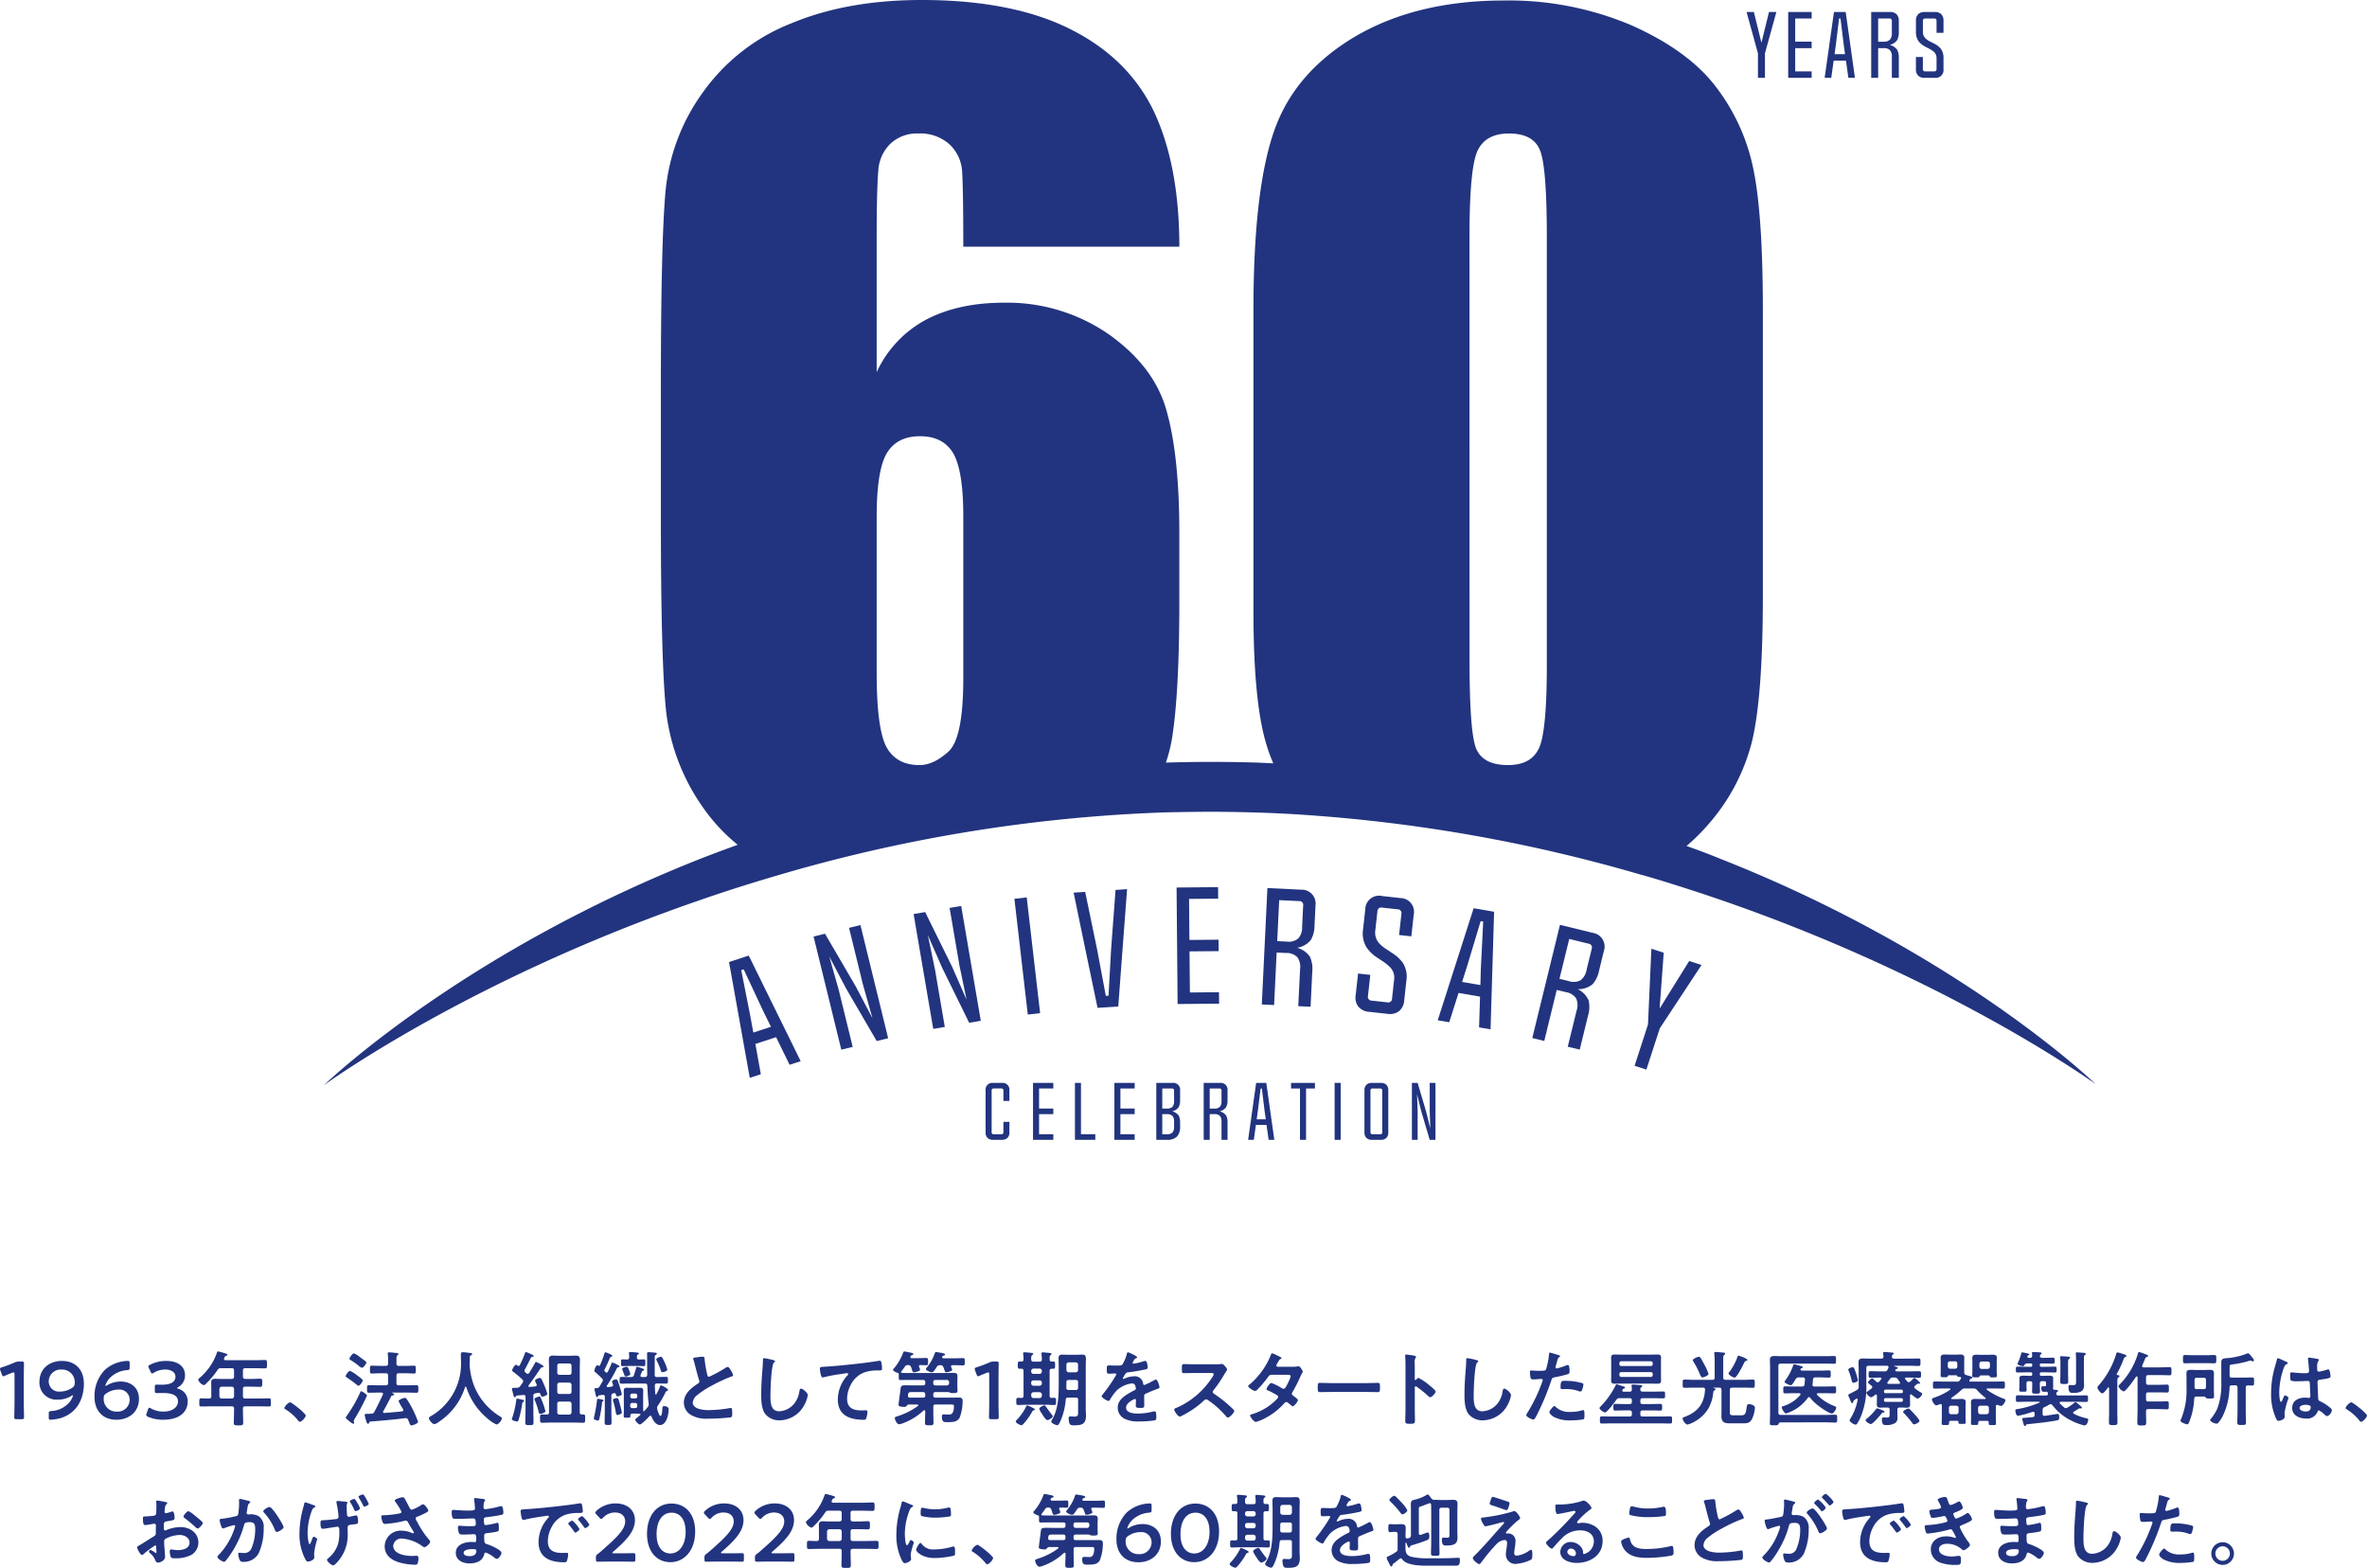<svg xmlns="http://www.w3.org/2000/svg" xmlns:xlink="http://www.w3.org/1999/xlink" width="549.986" height="364.286" viewBox="0 0 549.986 364.286"><defs><clipPath id="a"><rect width="549.986" height="364.286" fill="#22347f"/></clipPath></defs><g clip-path="url(#a)"><path d="M445.178,4.77a2.009,2.009,0,0,1,.516-1.464,2.028,2.028,0,0,1,1.477-.517h2.43a2.016,2.016,0,0,1,1.466.517,2.021,2.021,0,0,1,.516,1.464V7.63h-1.615V4.858a.5.5,0,0,0-.429-.561.426.426,0,0,0-.138,0h-2.032a.5.5,0,0,0-.571.418.518.518,0,0,0,0,.142V7.405a2.082,2.082,0,0,0,.8,1.687,4.486,4.486,0,0,0,.788.511c.111.056.26.134.444.221l.433.228a5.2,5.2,0,0,1,1.611,1.164,3.461,3.461,0,0,1,.71,2.254V16.1a1.805,1.805,0,0,1-1.6,1.987,1.846,1.846,0,0,1-.379,0h-2.437a2,2,0,0,1-1.471-.522,1.96,1.96,0,0,1-.522-1.465V13.246h1.615v2.775a.5.5,0,0,0,.424.565.459.459,0,0,0,.148,0H449.4a.5.5,0,0,0,.567-.423.481.481,0,0,0,0-.142V13.469a1.922,1.922,0,0,0-.8-1.576,5.765,5.765,0,0,0-.782-.51c-.1-.056-.245-.129-.433-.223l-.452-.229a5.175,5.175,0,0,1-1.611-1.22,3.615,3.615,0,0,1-.71-2.3Z" fill="#22347f"/><path d="M174.213,250.426l-4.819-26.906,4.58-1.5,12.07,24.533-2.57.843-3.148-6.419-4.808,1.575,1.266,7.035Zm4.924-11.861-1.715-3.473-4.625-9.875-.567.183,2.116,10.7.694,3.806Z" fill="#22347f"/><path d="M191.689,216.94l7.156,12.255,3.876,7.378-2.22-7.856-3.221-13.142,2.649-.649,6.44,26.3-2.665.648-7.14-12.261-3.875-7.372,2.22,7.85,3.22,13.148-2.649.644-6.44-26.291Z" fill="#22347f"/><path d="M214.968,211.913l6.273,12.732,3.348,7.635-1.66-7.99-2.282-13.342,2.688-.461,4.557,26.685-2.7.46L218.937,224.9l-3.347-7.634,1.659,7.988,2.282,13.343-2.686.46-4.564-26.684Z" fill="#22347f"/><rect width="2.881" height="27.07" transform="translate(235.703 208.833) rotate(-6.597)" fill="#22347f"/><path d="M252.148,207.22l2.782,13.42,2.014,10.736.627-.039.606-10.907,1.027-13.664,2.68-.179-1.027,13.6-1.02,13.664-4.814.311-2.8-13.415L249.462,207.4Z" fill="#22347f"/><path d="M283.266,233.189l-9.643.084-.239-27.068,9.644-.083.021,2.674-6.762.054.084,9.538,6.762-.061.027,2.657-6.767.061.089,9.548,6.761-.061Z" fill="#22347f"/><path d="M302.308,206.709a3.221,3.221,0,0,1,3.354,3.673l-.223,4.661a6.782,6.782,0,0,1-.866,3.367,5.166,5.166,0,0,1-3.192,1.8,5.187,5.187,0,0,1,3,2.106,6.781,6.781,0,0,1,.533,3.435l-.394,8.16-2.859-.138.417-8.566a3.89,3.89,0,0,0-.65-2.829,3.512,3.512,0,0,0-2.632-.96l-2.16-.1-.588,12.195-2.859-.14,1.3-27.041Zm-5.541,11.956,2.16.1a3.525,3.525,0,0,0,2.715-.706,3.883,3.883,0,0,0,.916-2.746l.239-4.915a.878.878,0,0,0-.955-1.037l-4.613-.222Z" fill="#22347f"/><path d="M317.227,211.281a3.2,3.2,0,0,1,3.892-3.1l4.269.477a3.2,3.2,0,0,1,3.1,3.867l-.56,5.026-2.843-.311.538-4.876a.881.881,0,0,0-.889-1.094l-3.575-.394a.879.879,0,0,0-1.076.623.908.908,0,0,0-.029.249l-.5,4.483a3.69,3.69,0,0,0,1.077,3.117,8.149,8.149,0,0,0,1.293,1.049c.179.127.422.283.733.477l.717.494a8.926,8.926,0,0,1,2.6,2.357,6.056,6.056,0,0,1,.811,4.1l-.51,4.638a3.5,3.5,0,0,1-1.2,2.469,3.549,3.549,0,0,1-2.676.627l-4.286-.472a3.553,3.553,0,0,1-2.488-1.2,3.461,3.461,0,0,1-.626-2.668l.554-5.027,2.843.311-.538,4.877a.89.89,0,0,0,.643,1.082.924.924,0,0,0,.246.027l3.592.394a.889.889,0,0,0,1.111-.888l.493-4.482a3.412,3.412,0,0,0-1.1-2.929,10.291,10.291,0,0,0-1.271-1.049c-.173-.111-.411-.272-.716-.477l-.755-.494a9.249,9.249,0,0,1-2.588-2.457,6.313,6.313,0,0,1-.8-4.183Z" fill="#22347f"/><path d="M334.065,237.051l8.344-26.031,4.753.816-.822,27.323-2.67-.454.227-7.151-4.991-.855-2.172,6.813Zm9.91-8.178.111-3.867.543-10.9-.588-.1L340.9,224.453l-1.172,3.689Z" fill="#22347f"/><path d="M370.074,216.74a3.221,3.221,0,0,1,2.732,3.645,3.17,3.17,0,0,1-.145.6l-1.105,4.527a6.816,6.816,0,0,1-1.493,3.146,5.2,5.2,0,0,1-3.476,1.165,5.2,5.2,0,0,1,2.548,2.636A6.848,6.848,0,0,1,369,235.93l-1.943,7.94-2.781-.678,2.043-8.338a3.915,3.915,0,0,0-.1-2.9,3.526,3.526,0,0,0-2.4-1.447l-2.1-.511-2.9,11.857-2.783-.676,6.434-26.3Zm-7.723,10.68,2.1.51a3.532,3.532,0,0,0,2.8-.171,3.915,3.915,0,0,0,1.421-2.525l1.172-4.781a.882.882,0,0,0-.743-1.2l-4.48-1.1Z" fill="#22347f"/><path d="M395.361,224.207l-9.7,14.718-3.115,9.586-2.737-.888,3.111-9.589.788-17.6,2.865.926-.944,12.96,6.863-11.041Z" fill="#22347f"/><path d="M230.73,264.828a1.747,1.747,0,0,1-1.277-.449,1.711,1.711,0,0,1-.444-1.265v-9.8a1.556,1.556,0,0,1,1.721-1.714h2.082a1.571,1.571,0,0,1,1.728,1.715v2.474h-1.394v-2.4a.438.438,0,0,0-.376-.491.432.432,0,0,0-.119,0H230.9a.433.433,0,0,0-.489.368.415.415,0,0,0,0,.122v9.656a.433.433,0,0,0,.37.488.4.4,0,0,0,.119,0h1.754a.437.437,0,0,0,.494-.371.417.417,0,0,0,0-.117v-2.4h1.394v2.469a1.717,1.717,0,0,1-.456,1.265,1.736,1.736,0,0,1-1.272.449Z" fill="#22347f"/><path d="M244.742,264.829h-4.714V251.6h4.714v1.3h-3.309v4.661h3.309v1.3h-3.309v4.671h3.309Z" fill="#22347f"/><path d="M254.5,264.829h-4.73V251.6h1.4V263.53h3.325Z" fill="#22347f"/><path d="M263.646,264.829h-4.711V251.6h4.714v1.3h-3.314v4.661h3.309v1.3h-3.309v4.671h3.309Z" fill="#22347f"/><path d="M272.475,251.6a1.571,1.571,0,0,1,1.727,1.714v2.28a3.451,3.451,0,0,1-.334,1.664,2.592,2.592,0,0,1-1.533.96,2.537,2.537,0,0,1,1.533.954,3.451,3.451,0,0,1,.334,1.664v.915a3.331,3.331,0,0,1-.666,2.269,3.151,3.151,0,0,1-2.426.81h-2.438V251.6Zm-2.415,5.964h1.05a1.751,1.751,0,0,0,1.315-.406,1.936,1.936,0,0,0,.378-1.365v-2.4a.436.436,0,0,0-.376-.489.459.459,0,0,0-.117,0h-2.249Zm0,5.969h1.05a1.771,1.771,0,0,0,1.315-.4,2,2,0,0,0,.378-1.381v-1.115a1.936,1.936,0,0,0-.378-1.365,1.748,1.748,0,0,0-1.315-.41h-1.05Z" fill="#22347f"/><path d="M283.505,251.6a1.571,1.571,0,0,1,1.721,1.4,1.52,1.52,0,0,1,0,.309v2.281a3.336,3.336,0,0,1-.34,1.664,2.557,2.557,0,0,1-1.515.959,2.506,2.506,0,0,1,1.515.954,3.336,3.336,0,0,1,.34,1.664v4h-1.4v-4.2a1.94,1.94,0,0,0-.377-1.365,1.737,1.737,0,0,0-1.31-.41h-1.054v5.97h-1.4V251.6Zm-2.42,5.964h1.054a1.734,1.734,0,0,0,1.31-.406,1.94,1.94,0,0,0,.377-1.365v-2.4a.433.433,0,0,0-.37-.488.4.4,0,0,0-.119,0h-2.253Z" fill="#22347f"/><path d="M290.011,264.829l1.865-13.231h2.354l1.865,13.231h-1.321l-.489-3.461h-2.47l-.484,3.461Zm4.1-4.76-.266-1.876L293.2,252.9h-.289l-.654,5.292L292,260.069Z" fill="#22347f"/><path d="M305.534,252.9h-2.065V264.83h-1.411V252.9h-2.076v-1.3h5.551Z" fill="#22347f"/><rect width="1.405" height="13.232" transform="translate(310.108 251.598)" fill="#22347f"/><path d="M320.858,251.6a1.752,1.752,0,0,1,1.277.449,1.727,1.727,0,0,1,.444,1.264v9.8a1.711,1.711,0,0,1-.444,1.265,1.757,1.757,0,0,1-1.277.449h-2.1a1.73,1.73,0,0,1-1.266-.449,1.694,1.694,0,0,1-.454-1.265v-9.8a1.7,1.7,0,0,1,.454-1.264,1.73,1.73,0,0,1,1.266-.449Zm-1.921,1.3a.434.434,0,0,0-.5.488v9.66a.434.434,0,0,0,.372.488.46.46,0,0,0,.123,0h1.754a.432.432,0,0,0,.489-.367.438.438,0,0,0,0-.12v-9.653a.433.433,0,0,0-.37-.488.4.4,0,0,0-.119,0Z" fill="#22347f"/><path d="M329.395,251.6l1.97,6.652.983,3.95-.144-3.984V251.6h1.333V264.83H332.2l-1.964-6.647-.983-3.956.144,3.989v6.614h-1.333V251.6Z" fill="#22347f"/><path d="M412.75,2.789l-2.653,9.6v5.7H408.47v-5.7l-2.647-9.6h1.7l1.754,7.129,1.76-7.129Z" fill="#22347f"/><path d="M420.949,18.09H415.5V2.79h5.446V4.3h-3.82V9.685h3.82v1.5h-3.82v5.4h3.82Z" fill="#22347f"/><path d="M423.97,18.089l2.16-15.3h2.725l2.154,15.3h-1.531l-.556-4h-2.859l-.56,4Zm4.741-5.5-.311-2.17-.737-6.12h-.34l-.749,6.12-.3,2.17Z" fill="#22347f"/><path d="M439.2,2.789a2,2,0,0,1,1.465.516A2,2,0,0,1,441.2,4.77V7.405a3.855,3.855,0,0,1-.394,1.924,2.921,2.921,0,0,1-1.754,1.11,2.924,2.924,0,0,1,1.754,1.1,3.868,3.868,0,0,1,.394,1.925v4.619h-1.615V13.23a2.209,2.209,0,0,0-.444-1.574,1.986,1.986,0,0,0-1.51-.471H436.4v6.9h-1.615V2.789Zm-2.8,6.9h1.227a1.987,1.987,0,0,0,1.51-.472,2.211,2.211,0,0,0,.444-1.575V4.859a.5.5,0,0,0-.429-.562.457.457,0,0,0-.143,0H436.4Z" fill="#22347f"/><path d="M399.549,199.459q-3.753-1.534-7.675-2.9a44.484,44.484,0,0,0,4.944-4.888,46.322,46.322,0,0,0,10.291-19.485q2.473-10.394,2.5-33.232V71.923c0-15.169-.8-26.3-2.33-33.234a46.58,46.58,0,0,0-8.755-18.748c-4.264-5.51-10.8-10.225-19.5-14.089A72.977,72.977,0,0,0,349.46.114q-20.209,0-34.451,8.293c-9.438,5.57-15.8,12.9-18.989,22.1s-4.774,23.008-4.774,41.415v70.1c0,14.145,1.023,24.485,3.013,30.961a40.461,40.461,0,0,0,1.591,4.376c-1.136-.058-2.33-.115-3.524-.171-3.638-.114-7.334-.169-11.028-.169q-5.286,0-10.4.169a35.162,35.162,0,0,0,1.478-5.965c1.08-6.874,1.648-17.326,1.648-31.415v-16.02q0-17.726-2.9-28.121c-1.876-6.988-6.368-12.9-13.36-17.9a41.46,41.46,0,0,0-24.389-7.442c-7.277,0-13.359,1.365-18.362,4.035A26.326,26.326,0,0,0,203.7,86.46V54.424c0-7.5.172-12.5.4-15a9.42,9.42,0,0,1,2.843-6.08,8.961,8.961,0,0,1,6.366-2.329,10.2,10.2,0,0,1,7.22,2.442,9.334,9.334,0,0,1,3.013,6.193c.172,2.386.285,8.293.285,17.668h50.2c0-12.612-1.989-23.007-5.856-31.3-3.922-8.237-10.347-14.657-19.386-19.2C239.8,2.273,228.2,0,214.16,0c-11.427,0-21.49,1.762-30.245,5.4a45.719,45.719,0,0,0-20.692,16.19,46.431,46.431,0,0,0-8.585,22.9q-1.111,12.1-1.08,47.948V120.21q0,33.233,1.194,44.821a48.223,48.223,0,0,0,8.186,21.987,42.166,42.166,0,0,0,8.471,9.26c-3.127,1.136-6.2,2.273-9.209,3.466-54.235,21.529-85.334,50.844-86.981,52.434,1.761-1.3,34.792-24.883,86.981-42.889,6.48-2.273,13.188-4.376,20.238-6.42A361.771,361.771,0,0,1,264.7,189.007c2.332-.114,4.663-.227,7.05-.283,3.185-.058,6.311-.115,9.551-.115,4.662,0,9.323.115,13.928.284,2.445.114,4.889.228,7.335.4a366.135,366.135,0,0,1,78.851,13.977h.057c4.035,1.134,7.957,2.385,11.825,3.634,53.78,17.5,88.855,41.584,93.575,44.936-4.207-4.033-35.19-31.87-87.322-52.378M203.7,119.983c0-7.386.854-12.327,2.446-14.828,1.591-2.556,4.149-3.8,7.617-3.8,3.582,0,6.14,1.3,7.733,3.976,1.535,2.67,2.33,7.5,2.33,14.657v37.551c0,9.318-1.137,15-3.467,17.1s-4.548,3.124-6.709,3.124c-3.524,0-6.082-1.364-7.617-4.091s-2.333-8.523-2.333-17.327ZM341.448,55.048c0-10.339.569-16.929,1.763-19.769s3.7-4.261,7.391-4.261c3.808,0,6.252,1.308,7.277,4.033,1.022,2.67,1.535,9.374,1.535,20v99.532c0,9.826-.569,16.19-1.7,18.973-1.194,2.841-3.639,4.2-7.334,4.2-3.753,0-6.141-1.194-7.277-3.58s-1.65-9.431-1.65-21.076Z" fill="#22347f"/><path d="M5.531,325.949c0,1.1.057,3.085.057,3.312,0,.4-.114.474-.55.474H3.864c-.436,0-.549-.076-.549-.474,0-.227.057-2.214.057-3.312v-6.625c0-.322-.057-.454-.227-.454a.782.782,0,0,0-.3.076c-.568.208-1.212.473-1.705.7a.849.849,0,0,1-.36.113c-.17,0-.246-.132-.341-.416L.076,318.4A1.009,1.009,0,0,1,0,318.04c0-.17.114-.266.436-.361a29.372,29.372,0,0,0,2.955-1.116,2.514,2.514,0,0,1,1.117-.227h.511c.437,0,.55.076.55.473,0,.284-.038,2.215-.038,3.312Z" fill="#22347f"/><path d="M14.392,316.2c3.239,0,5.1,2.158,5.1,5.281,0,3.539-1.647,7.042-5.759,8.1a14.107,14.107,0,0,1-1.951.284c-.379,0-.454-.1-.454-.53v-.872c0-.492.076-.568.568-.624a5.9,5.9,0,0,0,4.32-2.139,4.6,4.6,0,0,0,.757-1.438c0-.057-.019-.076-.057-.076a.949.949,0,0,0-.379.17,5.837,5.837,0,0,1-3.107.833,3.943,3.943,0,0,1-4.263-4.164c0-2.972,2.273-4.827,5.228-4.827m-.076,2.007a2.774,2.774,0,0,0-2.99,2.54c-.007.081-.01.163-.009.245a2.365,2.365,0,0,0,2.633,2.328,5.071,5.071,0,0,0,2.9-.927,1.171,1.171,0,0,0,.511-1.042,2.918,2.918,0,0,0-2.68-3.137,3.043,3.043,0,0,0-.37-.005" fill="#22347f"/><path d="M24.976,321.8a6.2,6.2,0,0,1,3.05-.814c2.235,0,4.262,1.288,4.262,4.051,0,2.972-2.291,4.826-5.227,4.826-3.239,0-5.1-2.158-5.1-5.281a8.729,8.729,0,0,1,2.387-6.284,8.2,8.2,0,0,1,5.322-2.1c.38,0,.456.1.456.531v.984c0,.492-.076.568-.568.624a6.3,6.3,0,0,0-3.979,1.761,4.347,4.347,0,0,0-1.1,1.837.068.068,0,0,0,.063.074.056.056,0,0,0,.013,0,1.013,1.013,0,0,0,.417-.208m-.36,2.007a1.046,1.046,0,0,0-.511,1.022,2.918,2.918,0,0,0,2.68,3.137,3.043,3.043,0,0,0,.37.005,2.765,2.765,0,0,0,2.966-2.548c0-.071.008-.143.008-.214a2.363,2.363,0,0,0-2.361-2.363,2.471,2.471,0,0,0-.272.016,4.942,4.942,0,0,0-2.879.946" fill="#22347f"/><path d="M41.149,322.5c0,.057.1.113.284.17a2.963,2.963,0,0,1,2.179,2.991c0,2.1-1.554,4.2-5.684,4.2a8.855,8.855,0,0,1-3.542-.682c-.284-.131-.4-.246-.4-.435a.835.835,0,0,1,.076-.341l.321-.927c.1-.265.172-.4.323-.4a.958.958,0,0,1,.359.151,5.777,5.777,0,0,0,2.936.738c2.236,0,3.353-1.155,3.353-2.347,0-1.306-1.1-1.968-3.541-1.968-.418,0-1.079.019-1.27.019-.492,0-.568-.076-.568-.55v-.843c0-.492.076-.568.568-.568.209,0,.721.019,1.08.019,2.29,0,3.144-.814,3.144-1.855,0-1.022-.928-1.665-2.387-1.665a4.982,4.982,0,0,0-2.652.738.779.779,0,0,1-.379.17c-.134,0-.227-.114-.342-.378l-.415-.87a1,1,0,0,1-.114-.38c0-.17.114-.265.379-.4a8.192,8.192,0,0,1,3.749-.889c3.107,0,4.378,1.572,4.378,3.275a3.069,3.069,0,0,1-1.592,2.821c-.151.076-.246.151-.246.208" fill="#22347f"/><path d="M56.449,319.853c0,.36.153.492.53.53h1.516c.663,0,1.308-.057,1.97-.057.473,0,.473.208.473.966,0,.738-.019.927-.473.927-.663,0-1.308-.038-1.97-.038H56.979c-.378,0-.53.151-.53.53V324.4c0,.378.153.53.53.53h3.127c.8,0,1.591-.038,2.387-.038.473,0,.453.227.453.946,0,.738.02.947-.453.947-.8,0-1.592-.039-2.387-.039H56.979c-.378,0-.53.153-.53.531v.53c0,.927.058,1.837.058,2.745,0,.624-.246.624-1.1.624-.833,0-1.079,0-1.079-.605,0-.927.057-1.837.057-2.764v-.53c0-.378-.151-.531-.531-.531h-4.7c-.8,0-1.592.039-2.387.039-.473,0-.454-.209-.454-.928,0-.757-.019-.965.454-.965.606,0,1.232.057,1.857.038.341,0,.473-.189.473-.53v-1.8c0-.473-.019-.927-.019-1.4,0-.662.284-.851.928-.851.456,0,.909.038,1.364.038h2.48c.38-.038.531-.17.531-.53v-1.438c0-.378-.151-.53-.531-.53h-2.5a.81.81,0,0,0-.8.4,18.6,18.6,0,0,1-2.6,3.123c-.151.151-.4.416-.624.416a2.124,2.124,0,0,1-1.27-1.249c0-.19.341-.455.473-.569a13.294,13.294,0,0,0,3.883-5.754c.057-.17.115-.265.266-.265a17.18,17.18,0,0,1,1.837.511c.133.038.322.1.322.266,0,.131-.17.207-.284.246-.3.1-.284.151-.473.549a.676.676,0,0,0-.038.189c0,.208.151.265.341.284h6.888c.778,0,1.535-.057,2.311-.057.475,0,.454.246.454.984,0,.719.02.965-.454.965-.776,0-1.534-.037-2.311-.037H56.979c-.378,0-.53.151-.53.53Zm-4.943,2.329a.542.542,0,0,0-.53.53V324.4a.528.528,0,0,0,.526.53h2.352a.519.519,0,0,0,.531-.507v-1.708a.53.53,0,0,0-.53-.53H51.506Z" fill="#22347f"/><path d="M67.353,325.8c.435,0,3.693,2.612,3.693,3.085,0,.416-.947,1.458-1.382,1.458-.151,0-.285-.17-.38-.284a11.606,11.606,0,0,0-2.879-2.574c-.133-.076-.341-.189-.341-.359a2.588,2.588,0,0,1,1.289-1.326" fill="#22347f"/><path d="M83.277,321.954c-.151,0-.36-.208-.492-.3a23.452,23.452,0,0,0-2.084-1.533c-.226-.151-.379-.209-.379-.38,0-.283.683-1.23,1-1.23a7.471,7.471,0,0,1,1.647,1.023c.246.188,1.325.927,1.325,1.211,0,.227-.624,1.211-1.022,1.211m-.833,7.667a1.185,1.185,0,0,0-.227.53c0,.132.057.284.057.416a.23.23,0,0,1-.208.246,3.905,3.905,0,0,1-.909-.624c-.189-.151-.815-.643-.815-.814,0-.134.151-.3.228-.416a32.129,32.129,0,0,0,3.124-5.434c.058-.17.114-.283.247-.283.17,0,1.325.681,1.325,1.041a51.2,51.2,0,0,1-2.822,5.338m1.63-11.831a2.3,2.3,0,0,1-.759-.493,18.226,18.226,0,0,0-1.78-1.268c-.189-.114-.342-.189-.342-.359,0-.189.683-1.23,1.043-1.23a5.04,5.04,0,0,1,1.42.889c.3.208,1.024.738,1.289.946a.482.482,0,0,1,.189.323c0,.207-.644,1.192-1.06,1.192m9.641,9.824a1.408,1.408,0,0,0-.208-.454,13.107,13.107,0,0,1-.891-1.628c0-.359,1.251-.757,1.5-.757a.391.391,0,0,1,.322.189,16.349,16.349,0,0,1,1.118,1.818,26.038,26.038,0,0,1,1.591,3.558c0,.4-1.232.833-1.534.833-.266,0-.322-.17-.531-.681-.057-.151-.151-.378-.246-.6a.553.553,0,0,0-.549-.4H94.15c-2.709.359-5.4.568-8.108.795-.1,0-.151.038-.246.246-.076.132-.114.246-.284.246-.246,0-.3-.208-.454-.738a8.921,8.921,0,0,1-.322-1.268c0-.285.208-.285.7-.285a6.562,6.562,0,0,0,.853-.037.713.713,0,0,0,.7-.436c.74-1.4,1.308-2.517,1.951-3.975a.326.326,0,0,0,.057-.189c0-.208-.17-.284-.36-.3h-.663c-.738,0-1.478.038-2.217.038-.492,0-.473-.189-.473-.872,0-.7-.019-.889.473-.889.738,0,1.478.038,2.217.038h1.667c.378,0,.53-.151.53-.53v-1.742c0-.378-.153-.53-.53-.53h-1.27c-.663,0-1.344.057-2.007.057-.418,0-.4-.246-.4-.889,0-.681-.038-.928.4-.928.548,0,1.307.039,2.007.039h1.27c.378,0,.53-.151.53-.531v-.757a10.561,10.561,0,0,0-.058-1.4.674.674,0,0,1-.018-.19c0-.226.151-.265.341-.265.265,0,1.4.115,1.724.153.15.018.417.038.417.246,0,.132-.115.189-.246.284-.191.151-.209.416-.209.984v.946c0,.38.151.531.531.531h1.553c.7,0,1.478-.039,2.008-.039.417,0,.4.209.4.909,0,.681.019.908-.379.908-.682,0-1.346-.057-2.027-.057H92.65c-.38,0-.531.151-.531.53v1.742c0,.378.151.53.531.53h1.86c.738,0,1.478-.038,2.217-.038.492,0,.473.208.473.889s.019.872-.473.872c-.738,0-1.478-.038-2.217-.038H91.157c-.019,0-.057.019-.057.038s.019.038.038.057c.17.076.436.189.436.359,0,.189-.246.208-.379.208-.114.019-.208.038-.265.151-.606,1.173-1.212,2.366-1.876,3.521-.019.057-.057.1-.057.151,0,.189.151.247.3.247,1.363-.1,2.727-.209,4.091-.361.17-.019.322-.114.322-.3" fill="#22347f"/><path d="M108.2,322.181a.184.184,0,0,0-.151.132,15.04,15.04,0,0,1-6.137,8.083,2.309,2.309,0,0,1-.985.492c-.475,0-1.27-.965-1.27-1.419,0-.209.246-.322.473-.455a14.022,14.022,0,0,0,6.989-12.606c0-.549-.038-1.1-.038-1.666,0-.341.077-.568.454-.568.285,0,1.308.114,1.63.171.189.018.53.037.53.265,0,.188-.208.264-.341.322a.366.366,0,0,0-.189.322c0,.587-.019,1.192-.038,1.8,0,.132.019.284.019.416a16.594,16.594,0,0,0,.928,4.279,14.7,14.7,0,0,0,6.082,7.325c.188.114.453.265.453.454,0,.492-.794,1.439-1.25,1.439a8.089,8.089,0,0,1-2.083-1.382,15.734,15.734,0,0,1-4.925-7.268c-.038-.076-.076-.132-.151-.132" fill="#22347f"/><path d="M121.014,325.135c.436.1.776.132.776.359,0,.1-.1.17-.17.208-.227.114-.246.189-.284.417a25.029,25.029,0,0,1-.814,3.71c-.057.188-.151.435-.4.435-.1,0-1.194-.189-1.194-.53a1.448,1.448,0,0,1,.114-.38,21.111,21.111,0,0,0,.891-3.9c.019-.208,0-.492.265-.492a6.883,6.883,0,0,1,.814.17m2.917-.795v3.577c0,.851.038,1.723.038,2.574,0,.6-.189.624-.948.624-.776,0-.966-.019-.966-.643,0-.851.057-1.7.057-2.556v-3.331c0-.359-.151-.492-.511-.473-.492.038-.985.1-1.5.132a.3.3,0,0,0-.227.17c-.076.114-.134.208-.285.208-.17,0-.189-.132-.246-.322-.057-.208-.379-1.458-.379-1.591,0-.246.17-.246.511-.246h.3c.112,0,.246-.019.36-.019a.85.85,0,0,0,.738-.4c.189-.246.379-.511.568-.776a.625.625,0,0,0,.114-.359.537.537,0,0,0-.189-.4,22.7,22.7,0,0,0-2.084-1.76c-.114-.076-.284-.208-.284-.36,0-.189.531-1.288.929-1.288a.651.651,0,0,1,.321.17c.1.057.134.114.246.114a.329.329,0,0,0,.285-.208,23.675,23.675,0,0,0,1.212-2.783c.019-.113.057-.265.208-.265a7.681,7.681,0,0,1,1.137.474c.3.112.663.246.663.453,0,.153-.189.17-.265.19-.17.038-.265.038-.38.208-.341.719-1.022,2.064-1.4,2.726a.492.492,0,0,0-.076.284.5.5,0,0,0,.17.36c.1.095.189.17.265.246a.49.49,0,0,0,.3.132.45.45,0,0,0,.342-.208c.454-.738.909-1.457,1.307-2.215.076-.151.133-.341.322-.341a8.719,8.719,0,0,1,1.307.681c.151.1.4.208.4.378,0,.151-.133.19-.265.19a.467.467,0,0,0-.4.207c-.966,1.439-1.742,2.576-2.785,3.976a.268.268,0,0,0-.057.17c0,.151.133.208.266.208.435-.038.89-.076,1.325-.132.189-.019.341-.114.341-.322a.683.683,0,0,0-.038-.189,3.951,3.951,0,0,1-.36-.834c0-.283.871-.624,1.117-.624.208,0,.3.153.4.3.207.4.492,1.061.663,1.477a14.276,14.276,0,0,1,.682,1.969c0,.3-.909.606-1.155.606-.284,0-.36-.341-.436-.55a.433.433,0,0,0-.437-.341c-.038,0-.075.019-.114.019-.208.039-.417.058-.625.1-.379.1-.492.226-.492.605m1.609,4.164c-.265,0-.3-.227-.36-.435a16.45,16.45,0,0,0-.871-2.631,1.14,1.14,0,0,1-.114-.359c0-.3.985-.6,1.117-.6a.325.325,0,0,1,.3.208c.153.3.475,1.116.606,1.476a16.3,16.3,0,0,1,.531,1.761c0,.3-.967.587-1.213.587m9.187-.378c0,.359.134.511.492.511h.342c.436,0,.417.247.417.946s.019.985-.417.985c-.644,0-1.346-.038-2.008-.038H127.93c-.682,0-1.344.038-2.026.038-.437,0-.417-.3-.417-.985,0-.662-.02-.946.417-.946.3,0,.814.019,1.155.019.36,0,.511-.151.511-.511v-10.3c0-.624-.038-1.268-.038-1.892,0-.72.246-.985.966-.985.492,0,1,.039,1.5.039h2.292c.492,0,.985-.039,1.477-.039.721,0,.986.247.986.966,0,.643-.039,1.269-.039,1.911ZM132.8,317.308c-.038-.322-.189-.511-.53-.511H130a.468.468,0,0,0-.511.421.45.45,0,0,0,0,.09v1.609a.468.468,0,0,0,.421.511.452.452,0,0,0,.09,0h2.273c.341,0,.492-.189.53-.511Zm-3.315,6.057a.467.467,0,0,0,.418.511.483.483,0,0,0,.093,0h2.273c.341,0,.492-.188.53-.511v-1.6a.529.529,0,0,0-.528-.53h-2.275a.5.5,0,0,0-.512.488c0,.014,0,.028,0,.042Zm0,4.771a.5.5,0,0,0,.469.529h2.315a.529.529,0,0,0,.53-.528v-1.971c-.038-.322-.189-.511-.53-.511h-2.273a.468.468,0,0,0-.511.421.452.452,0,0,0,0,.09Z" fill="#22347f"/><path d="M140.083,325.57c-.17.1-.17.151-.189.322a31.208,31.208,0,0,1-.644,3.806c-.038.17-.133.359-.341.359-.151,0-.948-.209-.948-.474a4.62,4.62,0,0,1,.115-.492,35.393,35.393,0,0,0,.644-3.729c.019-.189.019-.359.246-.359.133,0,1.269.151,1.269.4a.167.167,0,0,1-.151.17m.379-11.112c.057-.227.1-.284.189-.284.038,0,1.63.53,1.63.853,0,.151-.133.17-.284.207a.36.36,0,0,0-.246.19c-.473,1.1-.738,1.722-1.289,2.8a.254.254,0,0,0-.038.17.378.378,0,0,0,.114.246.837.837,0,0,0,.134.132.36.36,0,0,0,.265.132c.17,0,.227-.1.3-.208.284-.587.568-1.173.8-1.78.057-.132.114-.341.284-.341a5.8,5.8,0,0,1,1.022.454c.284.151.587.265.587.435,0,.132-.038.171-.226.189a.454.454,0,0,0-.361.228,35.267,35.267,0,0,1-2.311,4.031.266.266,0,0,0-.057.17c0,.17.134.208.285.208l.814-.114a.376.376,0,0,0,.379-.359.552.552,0,0,0-.038-.17,6.341,6.341,0,0,1-.208-.643c0-.341.814-.53.928-.53.341,0,.417.36.72,1.268.1.3.626,1.988.626,2.2,0,.284-.853.492-1.024.492-.246,0-.3-.284-.36-.474a.334.334,0,0,0-.373-.288l-.027.005c-.057.019-.114.019-.17.037-.36.1-.473.228-.473.607v3.729c0,.814.038,1.609.038,2.423,0,.568-.133.6-.8.6-.644,0-.8-.019-.8-.587,0-.815.038-1.628.038-2.442v-3.5c0-.341-.151-.493-.492-.454l-.89.114c-.114.038-.133.076-.189.189-.057.1-.1.208-.227.208-.209,0-.265-.284-.38-.8-.056-.3-.226-.908-.226-1.06,0-.227.226-.208.549-.227a.67.67,0,0,0,.625-.378c.227-.36.436-.738.663-1.1a.735.735,0,0,0,.114-.361.591.591,0,0,0-.227-.435c-.473-.492-.985-.965-1.515-1.419a.408.408,0,0,1-.228-.341c0-.227.322-1.287.721-1.287a.262.262,0,0,1,.189.093.326.326,0,0,0,.189.057.227.227,0,0,0,.208-.15,27.124,27.124,0,0,0,1.041-2.746m3.031,14.311c-.284,0-.341-.246-.379-.473a17.677,17.677,0,0,0-.625-2.726,1.605,1.605,0,0,1-.076-.322c0-.284.8-.416.985-.416.265,0,.322.3.569,1.135.093.341.529,1.988.529,2.253,0,.284-.814.549-1,.549m3.125-8.821c.4,0,.531-.1.7-.473.17-.53.341-1.079.492-1.628.038-.131.076-.284.246-.284a6.471,6.471,0,0,1,1.079.341c.285.1.549.189.549.361,0,.132-.076.17-.188.189-.153.038-.247.038-.323.189-.114.284-.208.549-.322.833a.453.453,0,0,0-.038.17c0,.227.17.284.36.3h.683c.341,0,.492-.132.529-.492-.018-1.438-.018-2.9-.018-4.334,0-.228-.019-.454-.019-.626,0-.265.133-.322.379-.322.208,0,1.155.076,1.439.114.246.019.437.038.437.265,0,.17-.151.228-.266.285-.189.1-.208.207-.208.6v4.023c0,.359.17.492.53.492h.076c.682,0,1.365-.038,2.046-.038.454,0,.417.246.417.795,0,.531.019.777-.417.777-.682,0-1.364-.038-2.046-.038h-.057c-.379,0-.511.151-.53.511.038.624.057,1.249.114,1.874,0,.076.038.17.133.17a.17.17,0,0,0,.152-.1,15.783,15.783,0,0,0,.834-1.818c.037-.1.114-.208.227-.208a4.843,4.843,0,0,1,1.42.8.329.329,0,0,1,.189.284c0,.151-.133.209-.265.246-.227.076-.246.151-.379.416a22.7,22.7,0,0,1-1.685,2.935.865.865,0,0,0-.209.568,1.324,1.324,0,0,0,.039.265c.057.284.417,1.591.757,1.591.322,0,.379-1,.4-1.25.057-.776.038-1.022.436-1.022.322,0,1.06.132,1.06.738,0,1.173-.492,3.653-2.007,3.653-.986,0-1.649-1.116-1.951-1.931-.057-.112-.114-.227-.265-.227a.372.372,0,0,0-.246.115c-.322.358-1.819,1.911-2.217,1.911-.341,0-1.079-.8-1.079-1.079,0-.151.17-.3.492-.55.17-.151.4-.322.663-.568a.175.175,0,0,0,.057-.132c0-.114-.114-.151-.208-.17-.265,0-.53-.019-.814-.019h-.814c-.38,0-.512.151-.512.531-.019.434-.057.416-.833.416h-.057c-.663,0-.682-.019-.644-.8,0-.17.019-.4.019-.662V324.1c0-.322-.019-.626-.019-.947,0-.492.189-.719.682-.719.322,0,.644.019.966.019h1.213c.322,0,.644-.019.966-.019.511,0,.7.227.7.719,0,.322-.019.626-.019.947v2.745c0,.3,0,.605.019.889,0,.1.039.17.134.17.037,0,.056-.038.093-.038.284-.3.55-.624.815-.947a.888.888,0,0,0,.227-.605v-.188c-.227-1.628-.227-2.576-.322-4.184-.02-.359-.17-.492-.531-.492h-3.428c-.682,0-1.363.038-2.045.038-.454,0-.436-.227-.436-.777,0-.568,0-.795.436-.795.682,0,1.363.038,2.045.038Zm2.993-4.107c.36,0,.341.208.341.795,0,.549.019.776-.341.776-.492,0-.966-.037-1.458-.037H146.1c-.492,0-.966.037-1.458.037-.36,0-.341-.227-.341-.776,0-.568-.019-.795.341-.795.076,0,.947.038,1.079.038.36-.019.454-.189.473-.511a4.329,4.329,0,0,0-.057-.851v-.153c0-.208.189-.227.341-.227.284,0,1.156.076,1.478.114.17.019.492.019.492.227,0,.115-.114.151-.246.246-.208.134-.227.322-.208.682a.413.413,0,0,0,.343.473.406.406,0,0,0,.13,0c.379.019.757-.038,1.136-.038m-4.224,3.978c-.208,0-.227-.114-.4-.587l-.341-.908a.537.537,0,0,1-.076-.246c0-.323.89-.512,1.06-.512.246,0,.3.17.549.776a4.785,4.785,0,0,1,.284.928c0,.3-.814.549-1.079.549m2.69,4.43a.423.423,0,0,0-.39-.454.356.356,0,0,0-.046,0H146.9a.439.439,0,0,0-.456.421v.242a.438.438,0,0,0,.421.454.2.2,0,0,0,.035,0h.738a.422.422,0,0,0,.437-.406.385.385,0,0,0,0-.048Zm-1.174,1.722a.428.428,0,0,0-.456.4.519.519,0,0,0,0,.056v.285a.437.437,0,0,0,.42.453.215.215,0,0,0,.036,0h.738a.421.421,0,0,0,.437-.4.4.4,0,0,0,0-.049v-.285a.413.413,0,0,0-.369-.453.506.506,0,0,0-.067,0Zm7.008-7.136c-.227,0-.265-.208-.341-.378a14.546,14.546,0,0,0-.966-2.31.729.729,0,0,1-.115-.284c0-.3.833-.626,1.08-.626a.357.357,0,0,1,.3.19,8.618,8.618,0,0,1,.606,1.173,8.485,8.485,0,0,1,.587,1.628c0,.4-1,.606-1.155.606" fill="#22347f"/><path d="M162.294,315.31a7.125,7.125,0,0,1,.91-.1c.53,0,.492.284.53.719a25.766,25.766,0,0,0,.587,3.389c.057.246.114.568.435.568a30.621,30.621,0,0,0,3.864-2.1,1.223,1.223,0,0,1,.493-.189c.246,0,.568.568.682.757a3.788,3.788,0,0,1,.549,1.155c0,.189-.208.246-.36.3a34.916,34.916,0,0,0-4.679,2.176,19.287,19.287,0,0,0-3.409,2.237,2.386,2.386,0,0,0-.928,1.7c0,.681.663,1.154,1.25,1.362a7.551,7.551,0,0,0,2.52.341,28.59,28.59,0,0,0,4.944-.492.515.515,0,0,1,.17-.019c.265,0,.284.777.284,1.173v.228c0,.492-.019.7-.4.8a45.326,45.326,0,0,1-5.209.3,7.1,7.1,0,0,1-3.883-.814,3.331,3.331,0,0,1-1.743-2.915c0-2.064,1.705-3.407,3.277-4.43a.588.588,0,0,0,.322-.492.654.654,0,0,0-.076-.341c-.227-.681-.757-2.688-.947-3.464a12.3,12.3,0,0,0-.36-1.25.982.982,0,0,1-.057-.227c0-.284.625-.284,1.231-.378" fill="#22347f"/><path d="M179.7,316.011c.133.019.379.1.379.265,0,.132-.114.189-.227.284-.663.492-.833,6.494-.833,7.572,0,1.476-.038,3.767,2.007,3.767a4.8,4.8,0,0,0,3.561-1.835,6.009,6.009,0,0,0,1.156-2.8c.057-.3.095-.624.379-.624.417,0,1.572.965,1.572,1.533a7.029,7.029,0,0,1-.776,2.214A6.629,6.629,0,0,1,181.154,330a4.188,4.188,0,0,1-3.334-1.457c-.852-1.136-.947-2.973-.947-4.354q0-2.244.17-4.486c.057-.872.227-2.688.227-3.465v-.208c0-.284.019-.473.284-.473a16.138,16.138,0,0,1,2.141.454" fill="#22347f"/><path d="M191.6,317.545c2.766-.17,5.531-.454,8.3-.776,1.42-.17,2.879-.36,4.3-.588a.962.962,0,0,1,.227-.018c.285,0,.322.246.379.472a11.063,11.063,0,0,1,.153,1.382c0,.416-.4.378-.834.4a9.269,9.269,0,0,0-3.144.4,5.737,5.737,0,0,0-3.239,2.82,7.089,7.089,0,0,0-.909,3.331c0,2.2,1.42,2.726,3.334,2.726.341,0,.757-.019.947-.019.284,0,.435.019.435.322a4.514,4.514,0,0,1-.341,1.685c-.133.189-.341.189-.549.189-3.22,0-5.986-1.022-5.986-4.713a8.4,8.4,0,0,1,2.084-5.434c.1-.093.341-.341.341-.453,0-.153-.17-.228-.284-.228-.151,0-1,.132-1.213.17a37.869,37.869,0,0,0-4.186.776,1.361,1.361,0,0,1-.284.039c-.454,0-.625-1.8-.625-1.988,0-.492.265-.435,1.1-.492" fill="#22347f"/><path d="M223.022,329.3c-.549,1.1-1.667,1.116-2.747,1.116-.8,0-1.421.115-1.421-1.249,0-.416.114-.549.493-.549s.738.038,1.1.038c.246,0,1.212.151,1.212-1.988,0-.378-.341-.341-.985-.341h-3.3c-.36,0-.512.151-.512.53V327.9c0,.872.039,1.761.039,2.65,0,.588-.191.605-.986.605s-.985-.018-.985-.623c0-.891.057-1.761.057-2.651-.019-.112-.057-.227-.208-.227a.315.315,0,0,0-.17.057,14.124,14.124,0,0,1-4.888,2.992,3.072,3.072,0,0,1-.8.207c-.511,0-1-1-1-1.457,0-.227.246-.284.606-.4a16.082,16.082,0,0,0,4.755-2.4.154.154,0,0,0,.075-.151.191.191,0,0,0-.208-.17h-2.007c-.247,0-.418.246-.588.416a.524.524,0,0,1-.436.132c-.3,0-1.344-.038-1.344-.435,0-.227.4-3.161.436-3.426.114-1.118.189-1.154,1.439-1.154.531,0,1.08.019,1.63.019h2.184c.36,0,.53-.153.53-.531v-.227c0-.36-.17-.511-.53-.511H210.8c-.529,0-1.06.019-1.59.019-.379,0-.379-.151-.379-.814v-.493c0-.189-.038-.284-.227-.341-.265-.076-1.1-.4-1.1-.719,0-.132.17-.3.264-.4a11.965,11.965,0,0,0,2.084-3.6c.057-.132.114-.265.284-.265s1.251.227,1.478.284c.208.038.606.1.606.36,0,.114-.17.189-.265.208-.246.076-.3.076-.4.322a.266.266,0,0,0-.038.113c0,.189.133.246.3.265h1.743c.587,0,1.174-.038,1.647-.038.454,0,.436.208.436.852,0,.607.019.834-.436.834-.3,0-.985-.038-1.344-.038-.191,0-.341.057-.341.284a.345.345,0,0,0,.038.151,3.109,3.109,0,0,1,.227.624c0,.378-1.156.626-1.459.626-.227,0-.284-.172-.435-.626a5.915,5.915,0,0,0-.208-.6.626.626,0,0,0-.7-.454.741.741,0,0,0-.759.4l-.776,1.06a.237.237,0,0,0-.076.151.184.184,0,0,0,.177.191l.031,0c.4.019.814.039,1.212.039h9.283c.473,0,.966-.039,1.439-.039.587,0,.966.113.966.777,0,.36-.037.738-.037,1.211v.965c0,.436.037.89.037,1.231,0,.53-.379.511-1.022.511a1.833,1.833,0,0,1-.8-.114.57.57,0,0,0-.208-.113h-3.088c-.36,0-.512.17-.512.53v.227c0,.378.153.531.512.531H221.4c.454,0,.928-.02,1.383-.02.53,0,.89.151.89.738a10.958,10.958,0,0,1-.663,3.862m-8.032-5.338a.464.464,0,0,0-.387-.53.488.488,0,0,0-.143,0h-2.286c-1,0-1.1,0-1.193.776v.1c0,.3.189.417.473.417h3.02c.36,0,.53-.153.53-.531Zm8.789-6.738c-.53,0-1.155-.038-1.742-.038h-.7c-.189,0-.36.076-.36.284a.266.266,0,0,0,.038.132,3.56,3.56,0,0,1,.246.662c0,.341-1.117.568-1.4.568-.227,0-.265-.114-.417-.568-.058-.151-.134-.378-.246-.643a.646.646,0,0,0-.721-.435.792.792,0,0,0-.8.4,8.788,8.788,0,0,1-.682.965.6.6,0,0,1-.475.284c-.322,0-1.363-.4-1.363-.776,0-.113.151-.265.208-.341a10.621,10.621,0,0,0,1.819-3.218c.076-.208.114-.378.322-.378.1,0,.606.1.738.113.929.151,1.346.227,1.346.492,0,.151-.151.189-.266.227a.394.394,0,0,0-.4.378c0,.17.15.246.3.246h2.8c.606,0,1.231-.038,1.723-.038.473,0,.435.227.435.853,0,.587.019.833-.417.833m-3.22,3.9c-.038-.322-.189-.511-.53-.511h-2.652a.469.469,0,0,0-.512.422.443.443,0,0,0,0,.089v.227c0,.341.191.492.512.531H220a.519.519,0,0,0,.53-.508v-.25Z" fill="#22347f"/><path d="M232.011,325.949c0,1.1.057,3.085.057,3.312,0,.4-.114.474-.55.474h-1.174c-.436,0-.549-.076-.549-.474,0-.227.057-2.214.057-3.312v-6.625c0-.322-.057-.454-.227-.454a.782.782,0,0,0-.3.076c-.568.208-1.212.473-1.705.7a.849.849,0,0,1-.36.113c-.17,0-.246-.132-.341-.416l-.36-.946a1.008,1.008,0,0,1-.076-.36c0-.17.114-.266.435-.361a29.38,29.38,0,0,0,2.955-1.116,2.514,2.514,0,0,1,1.117-.227h.511c.437,0,.55.076.55.473,0,.284-.038,2.215-.038,3.312Z" fill="#22347f"/><path d="M240.209,327.69c-.189.019-.227.019-.36.265a15.247,15.247,0,0,1-2.045,2.877c-.115.132-.265.3-.456.3-.36,0-1.325-.492-1.325-.889,0-.134.133-.246.208-.322a12.037,12.037,0,0,0,2.2-3.142c.057-.1.114-.246.246-.246a7.017,7.017,0,0,1,1.4.623c.112.039.36.172.36.323,0,.132-.114.189-.228.208m-2.386-3.407v-5.754c0-.361-.151-.512-.511-.512h-.361c-.473,0-.454-.207-.454-.833,0-.662-.019-.851.454-.851h.361a.444.444,0,0,0,.511-.511,8.346,8.346,0,0,0-.076-1.193c0-.057-.019-.132-.019-.188,0-.209.131-.247.322-.247.208,0,1.325.1,1.553.132.17.019.454.019.454.246,0,.132-.1.17-.226.285-.209.131-.228.416-.228.776v.246c.038.36.189.492.53.492h1.421c.379,0,.511-.151.53-.53,0-.378-.038-.8-.076-1.174,0-.056-.019-.132-.019-.189,0-.208.133-.265.322-.265.265,0,1.232.1,1.535.132.17.019.473.019.473.266,0,.112-.1.17-.227.264-.227.17-.208.418-.208.947,0,.359.133.511.492.511h.322c.473,0,.454.208.454.851,0,.607.019.833-.436.833h-.322c-.36,0-.511.151-.511.512v5.754c0,.359.133.511.492.511.17,0,.36-.019.53-.019.473,0,.473.189.473.833,0,.624.019.833-.454.833-.625,0-1.231-.057-1.838-.057h-4.659c-.606,0-1.212.057-1.819.057-.473,0-.473-.208-.473-.833s0-.833.473-.833c.208,0,.492.019.721.038.359-.019.492-.17.492-.53m1.78-5.6a.529.529,0,0,0,.527.531h1.424a.529.529,0,0,0,.53-.528v-.173a.54.54,0,0,0-.53-.529h-1.419a.54.54,0,0,0-.53.529Zm0,2.765a.542.542,0,0,0,.53.53h1.421a.542.542,0,0,0,.53-.53v-.208a.5.5,0,0,0-.487-.513h-1.462a.5.5,0,0,0-.529.469c0,.014,0,.029,0,.043ZM242.083,324a.544.544,0,0,0-.53-.531h-1.42a.544.544,0,0,0-.53.531v.3a.542.542,0,0,0,.53.53h1.421a.542.542,0,0,0,.53-.53Zm1.043,2.953c.4.587.89,1.249,1.344,1.816a.468.468,0,0,1,.151.265c0,.341-.89.908-1.213.908-.436,0-1.06-1.06-1.307-1.457a5.112,5.112,0,0,1-.625-1.154c0-.36.947-.8,1.213-.8.188,0,.265.17.436.416m5.076-2.234c-.379,0-.53.133-.568.492a15.787,15.787,0,0,1-1.1,4.656c-.322.72-.549,1.269-.853,1.269-.36,0-1.42-.454-1.42-.87a1.952,1.952,0,0,1,.227-.493c1.439-2.384,1.515-5.622,1.515-8.328v-4c0-.606-.037-1.23-.037-1.854s.246-.853.852-.853c.473,0,.928.039,1.382.039h1.884c.454,0,.909-.039,1.365-.039.738,0,.87.265.87,1.117,0,.378-.037.908-.037,1.589v10.014c0,.492.056.965.056,1.457,0,2.045-1.041,2.253-2.821,2.253-.663,0-.948-.1-1.08-.643a4.423,4.423,0,0,1-.133-.985c0-.265.1-.454.4-.454.153,0,.664.058.929.058.909,0,.871-.436.871-1.193v-2.726c0-.359-.151-.511-.53-.511Zm.114-4.089c-.379,0-.53.151-.53.531v.076c0,.4,0,.814-.019,1.23.019.36.17.492.53.492h1.667c.379,0,.53-.151.53-.53v-1.268c0-.38-.151-.531-.53-.531Zm1.649-1.779a.529.529,0,0,0,.53-.528v-1.254a.529.529,0,0,0-.528-.53h-1.651a.542.542,0,0,0-.53.53v1.25a.542.542,0,0,0,.53.53Z" fill="#22347f"/><path d="M264.222,315.348c0,.113-.133.189-.227.227-.3.114-.379.208-.625.643a1.261,1.261,0,0,0-.189.435.184.184,0,0,0,.178.191.15.15,0,0,0,.03,0,13.719,13.719,0,0,0,2.2-.531,1.432,1.432,0,0,1,.473-.114c.322,0,.417.3.473.569a6.086,6.086,0,0,1,.151,1.022c0,.322-.606.4-1,.473-1.193.246-2.386.454-3.579.587a.668.668,0,0,0-.569.3,6.15,6.15,0,0,0-.644,1.1.148.148,0,0,0,.151.132.756.756,0,0,0,.341-.114,5.216,5.216,0,0,1,2.065-.492,1.93,1.93,0,0,1,2.156,1.674l0,.026c.039.17.1.322.285.322a16.838,16.838,0,0,0,2.215-1.079,1.59,1.59,0,0,1,.493-.189c.36,0,.814,1.457.814,1.779,0,.228-.208.3-.568.417-.076.037-.17.057-.265.1-.757.283-1.5.6-2.235.927-.341.132-.493.246-.493.624v.246c0,.587.02,1.154.02,1.742,0,.681-.1.757-.814.757-.815,0-1.156-.038-1.156-.53,0-.416.038-.833.038-1.231,0-.17-.057-.322-.246-.322-.1,0-2.046.833-2.046,2.007,0,1.268,1.838,1.382,2.747,1.382a13.842,13.842,0,0,0,3.524-.474,2.52,2.52,0,0,1,.378-.038c.246,0,.38.208.38,1.288,0,.568-.019.719-.436.814a25.152,25.152,0,0,1-3.638.246,7.021,7.021,0,0,1-2.992-.492,2.874,2.874,0,0,1-1.9-2.707c0-1.7,1.383-2.631,2.69-3.407.38-.227.778-.435,1.175-.624.189-.1.341-.208.341-.436a2.572,2.572,0,0,0-.1-.53.787.787,0,0,0-.833-.643,6.362,6.362,0,0,0-3.543,1.666,12.385,12.385,0,0,0-1.591,2.214.314.314,0,0,1-.265.19c-.341,0-1.611-.758-1.611-1.1,0-.151.153-.3.247-.416a35.717,35.717,0,0,0,3.182-4.638c0-.17-.151-.227-.417-.227-.3,0-.74.057-1.327.057-.417,0-.492-.1-.492-1.06,0-.757.076-.87.549-.87.322,0,.814.038,1.365.038h.548c.493,0,1-.019,1.175-.246a10.406,10.406,0,0,0,1.023-2.442c.038-.208.076-.4.266-.4.17,0,2.121.872,2.121,1.155" fill="#22347f"/><path d="M282.689,316.976a5.154,5.154,0,0,0,.814-.038c.114,0,.3-.038.418-.038.4,0,1.212,1.041,1.212,1.287a3.613,3.613,0,0,1-.418.739c-.112.17-.226.36-.3.492a27.6,27.6,0,0,1-2.464,3.6.513.513,0,0,0-.15.359.5.5,0,0,0,.284.454,30.685,30.685,0,0,1,3.2,2.442c.454.4.928.833,1.363,1.288a.365.365,0,0,1,.134.265c0,.4-1.043,1.514-1.44,1.514a.632.632,0,0,1-.473-.284,20.1,20.1,0,0,0-4.187-3.748.671.671,0,0,0-.435-.17.907.907,0,0,0-.568.322,21.077,21.077,0,0,1-4.736,3.312,3.172,3.172,0,0,1-.833.359c-.4,0-1.269-1.268-1.269-1.608,0-.227.227-.322.4-.378a18.78,18.78,0,0,0,8.447-7.175,1.872,1.872,0,0,0,.323-.643c0-.284-.265-.322-.55-.322H277.54c-.814,0-1.628.038-2.443.038-.512,0-.475-.284-.475-1.154,0-.663-.019-.947.454-.947.814,0,1.63.038,2.463.038Z" fill="#22347f"/><path d="M300.37,317.562a5.671,5.671,0,0,0,1.156-.1.642.642,0,0,1,.189-.038c.322,0,.985.985.985,1.288a.527.527,0,0,1-.114.284,4.264,4.264,0,0,0-.473.927,34.407,34.407,0,0,1-1.8,3.521.654.654,0,0,0-.133.378c0,.246.17.361.341.492.227.17,1.06.739,1.06.985,0,.322-.852,1.438-1.212,1.438a.422.422,0,0,1-.284-.151c-.265-.227-.511-.416-.776-.643a.66.66,0,0,0-.418-.189c-.265,0-.472.265-.643.454a15.063,15.063,0,0,1-4.13,3.2,10.212,10.212,0,0,1-2.292.965c-.492,0-1.363-1.211-1.363-1.476,0-.227.322-.284.814-.435a13.271,13.271,0,0,0,5.418-3.407.736.736,0,0,0,.284-.474.46.46,0,0,0-.227-.4,21.3,21.3,0,0,0-1.9-1.023c-.189-.076-.568-.208-.568-.416,0-.265.738-1.419,1.155-1.419a14.122,14.122,0,0,1,2.444,1.23.807.807,0,0,0,.361.114c.359,0,.529-.36,1.041-1.364a2.3,2.3,0,0,1,.114-.265,5.89,5.89,0,0,0,.492-1.249c0-.4-.492-.378-.776-.378H295.5c-.454,0-.587.151-.833.492a27.723,27.723,0,0,1-2.463,2.915,1.015,1.015,0,0,1-.606.359c-.341,0-1.572-.8-1.572-1.116,0-.151.17-.284.283-.36a17.425,17.425,0,0,0,4.944-6.8c.058-.151.134-.473.341-.473a4.317,4.317,0,0,1,1.062.454c.17.076,1.117.493,1.117.644,0,.114-.1.17-.189.207-.284.115-.3.17-.568.626-.076.132-.17.3-.3.511a1.026,1.026,0,0,0-.152.4c0,.189.17.265.341.284Z" fill="#22347f"/><path d="M317.771,321.349c.871,0,2.1-.057,2.349-.057.511,0,.53.151.53,1.192,0,.607-.019.965-.511.965-.8,0-1.592-.037-2.368-.037h-8.714c-.776,0-1.572.037-2.368.037-.492,0-.511-.358-.511-.946,0-1.06.038-1.211.53-1.211.246,0,1.554.057,2.349.057Z" fill="#22347f"/><path d="M329.606,320.151a13,13,0,0,1,2.652,1.818c.265.227,1.325,1.041,1.325,1.362s-.89,1.307-1.269,1.307a.688.688,0,0,1-.417-.247,28.2,28.2,0,0,0-2.747-2.214.339.339,0,0,0-.189-.076c-.17,0-.227.151-.227.3v5.168c0,.757.038,1.495.038,2.253,0,.87-.019.984-1.175.984-.757,0-1.079-.019-1.079-.643,0-.851.057-1.7.057-2.556v-10.79c0-.492-.038-1-.057-1.476,0-.1-.019-.266-.019-.342,0-.189.057-.284.246-.284.114,0,.511.058.644.076.853.113,1.63.189,1.63.454a.551.551,0,0,1-.1.246,1.524,1.524,0,0,0-.208,1c0,.284.019.643.019,1.116v2.839c0,.151.1.19.151.19a.208.208,0,0,0,.17-.076c.133-.152.341-.417.549-.417" fill="#22347f"/><path d="M343.1,316.011c.133.019.379.1.379.265,0,.132-.114.189-.227.284-.663.492-.833,6.494-.833,7.572,0,1.476-.038,3.767,2.007,3.767a4.8,4.8,0,0,0,3.561-1.835,6.009,6.009,0,0,0,1.156-2.8c.057-.3.1-.624.379-.624.417,0,1.572.965,1.572,1.533a7.029,7.029,0,0,1-.776,2.214A6.629,6.629,0,0,1,344.563,330a4.188,4.188,0,0,1-3.334-1.457c-.852-1.136-.947-2.973-.947-4.354q0-2.244.17-4.486c.057-.872.227-2.688.227-3.465v-.208c0-.284.019-.473.284-.473a16.138,16.138,0,0,1,2.141.454" fill="#22347f"/><path d="M361.793,314.724c.172.057.7.189.7.4,0,.1-.114.151-.17.189-.285.17-.3.246-.436.662-.058.208-.456,1.591-.456,1.685a.279.279,0,0,0,.274.284h.011a13.367,13.367,0,0,0,2.2-.7,1.008,1.008,0,0,1,.4-.1c.379,0,.379,1.154.379,1.438,0,.322-.038.587-.359.682a29.059,29.059,0,0,1-3.108.738c-.549.114-.606.208-.776.738a58.973,58.973,0,0,1-3.523,8.348c-.246.454-.4.719-.682.719-.3,0-1.611-.605-1.611-1.022a1.421,1.421,0,0,1,.322-.626,37.267,37.267,0,0,0,3.353-7,2.917,2.917,0,0,0,.152-.492c0-.189-.152-.284-.341-.284-.265,0-1.1.1-1.685.1-.38,0-.682.019-.8-.341a8.131,8.131,0,0,1-.151-1.382c0-.208.057-.341.284-.341.17,0,.967.076,1.781.076,1.212,0,1.5-.019,1.667-.3a17.375,17.375,0,0,0,.7-3.445c.019-.284.019-.474.208-.474.17,0,1.42.38,1.666.455m-.265,12.209a4.584,4.584,0,0,0,3.428,1.1,8.514,8.514,0,0,0,2.69-.378.721.721,0,0,1,.189-.038c.322,0,.322.435.322,1.192,0,.38.02.815-.207.947a18.178,18.178,0,0,1-2.955.246,8.031,8.031,0,0,1-4.054-.851c-.3-.208-.928-.682-.928-1.08,0-.284.871-1.4,1.174-1.4.133,0,.265.17.341.265m2.311-6.114a13.617,13.617,0,0,1,3.807.53.357.357,0,0,1,.265.378,4.732,4.732,0,0,1-.36,1.326c-.076.17-.151.246-.341.246a1.011,1.011,0,0,1-.4-.1,8.479,8.479,0,0,0-3.012-.473c-.246,0-.473.018-.72.018-.379,0-.475-.093-.475-.416,0-1.627.342-1.514,1.232-1.514" fill="#22347f"/><path d="M381.676,323.337h2.671c.7,0,1.42-.038,2.122-.038.436,0,.417.151.417.795,0,.624.019.8-.417.8-.7,0-1.421-.038-2.122-.038h-2.671c-.379,0-.53.151-.53.53v.322c0,.36.151.511.53.511h1.989c.682,0,1.382-.037,2.083-.037.456,0,.456.227.456.776,0,.568,0,.776-.456.776-.7,0-1.4-.038-2.083-.038h-1.989c-.379,0-.53.151-.53.53v.36c0,.38.151.531.53.531h4.11c.759,0,1.516-.039,2.292-.039.435,0,.435.19.435.834s0,.833-.417.833c-.776,0-1.534-.038-2.311-.038H374.477c-.757,0-1.534.038-2.31.038-.417,0-.417-.208-.417-.833s0-.834.435-.834c.757,0,1.534.039,2.291.039h4.168c.379,0,.53-.151.53-.531v-.36c0-.378-.151-.53-.53-.53h-1.232c-.7,0-1.382.038-2.083.038-.454,0-.454-.208-.454-.776,0-.549,0-.776.454-.776.7,0,1.382.037,2.083.037h1.232c.379,0,.53-.151.53-.511v-.322c0-.378-.151-.53-.53-.53h-2.292a.75.75,0,0,0-.776.378c-.341.473-2.16,2.934-2.614,2.934-.322,0-1.306-.681-1.306-.984,0-.151.15-.3.265-.416a19.455,19.455,0,0,0,3.428-4.789c.076-.17.132-.341.284-.341s1.117.341,1.325.4c.4.133.625.17.625.361,0,.131-.112.17-.227.207-.208.058-.226.076-.36.341a.257.257,0,0,0-.057.153c0,.188.151.227.285.246h1.42c.36,0,.511-.153.53-.511a4.345,4.345,0,0,0-.057-.72.514.514,0,0,1-.019-.17c0-.208.152-.246.322-.246.284,0,1.4.1,1.724.113.133.019.454.038.454.227,0,.113-.1.17-.227.265a.5.5,0,0,0-.227.512c-.02.36.151.492.53.53m4.262-3.692c0,.38.02.739.02,1.118,0,.549-.266.719-.8.719-.511,0-1.023-.019-1.534-.019h-6.934c-.511,0-1.023.019-1.534.019-.531,0-.8-.151-.8-.738,0-.36.018-.719.018-1.1v-3.123c0-.359-.018-.719-.018-1.079,0-.587.246-.739.8-.739.511,0,1.022.02,1.534.02h6.934c.511,0,1.022-.02,1.534-.02.53,0,.8.153.8.72,0,.378-.02.738-.02,1.1Zm-1.912-2.915a.427.427,0,0,0-.4-.454.557.557,0,0,0-.058,0h-6.857a.422.422,0,0,0-.437.406.388.388,0,0,0,0,.048v.19a.422.422,0,0,0,.389.453.368.368,0,0,0,.047,0h6.857a.427.427,0,0,0,.456-.4.557.557,0,0,0,0-.058Zm-7.312,2.064a.407.407,0,0,0-.436.376.576.576,0,0,0,0,.059v.228a.422.422,0,0,0,.39.452.351.351,0,0,0,.046,0h6.857a.428.428,0,0,0,.456-.4.538.538,0,0,0,0-.057v-.228a.414.414,0,0,0-.388-.437.517.517,0,0,0-.068,0Z" fill="#22347f"/><path d="M398.2,322.409c-.037,0-.112,0-.112.038,0,.019.112.057.188.076a.361.361,0,0,1,.323.3c0,.151-.208.227-.323.284a.325.325,0,0,0-.17.265,9.431,9.431,0,0,1-1.022,3.635,8.329,8.329,0,0,1-3.144,3.18,6.521,6.521,0,0,1-1.837.795c-.475,0-1.137-.984-1.137-1.4,0-.227.189-.283.417-.358,3.069-1.137,4.6-3.029,4.793-6.323.019-.36-.151-.492-.493-.492h-2.291c-.663,0-1.327.038-2.008.038-.417,0-.4-.246-.4-.946,0-.72-.019-.966.4-.966.682,0,1.346.057,2.008.057h4.489c.38,0,.531-.151.531-.529v-4.014c0-.492-.039-1-.076-1.477,0-.056-.019-.131-.019-.189,0-.227.15-.265.36-.265.227,0,1.382.113,1.666.132.189.019.512.038.512.266,0,.131-.076.17-.228.3-.208.151-.227.455-.227,1.023v4.219c0,.377.152.529.531.529H405.3c.682,0,1.346-.057,2.027-.057.417,0,.4.285.4.966,0,.662.019.946-.4.946-.664,0-1.346-.038-2.027-.038h-2.841c-.36,0-.492.151-.53.53v5.092c0,.662.133.8.814.8h1.9c.966,0,1.023-.549,1.231-2.025.057-.323.133-.569.511-.569.3,0,1.383.209,1.383.834a7.462,7.462,0,0,1-.664,2.611c-.473.928-1.117,1.023-2.083,1.023h-2.974c-1.269,0-2.065-.17-2.065-1.646,0-.417.019-.834.019-1.269v-4.846c0-.378-.151-.53-.53-.53Zm-2.632-2.385c-.265,0-.36-.208-.626-.832a19.388,19.388,0,0,0-1.439-2.783.973.973,0,0,1-.17-.378c0-.322,1.136-.8,1.383-.8a.518.518,0,0,1,.417.246c.207.285.757,1.326.947,1.685a10.014,10.014,0,0,1,.89,2.045c0,.435-1.136.814-1.4.814m10.1-3.8c-.189.038-.246.1-.341.3-.284.568-1.743,3.558-2.292,3.558-.265,0-1.4-.605-1.4-.965,0-.132.227-.416.322-.53a12.925,12.925,0,0,0,1.762-3.351c.037-.112.076-.265.207-.265.115,0,2.084.645,2.084,1,0,.17-.208.208-.341.246" fill="#22347f"/><path d="M413.692,330.473c-.284.038-.341.151-.473.435-.076.246-.322.246-.909.246-.834,0-1.08.019-1.08-.454,0-.662.057-1.306.057-1.95V317.5c0-.512-.037-1.023-.037-1.515,0-.8.378-.927,1.174-.927.341,0,.776.038,1.307.038h10.646c.587,0,1.193-.038,1.781-.038.453,0,.453.189.453.908,0,.7,0,.89-.453.89-.588,0-1.194-.039-1.781-.039H413.73c-.36,0-.511.17-.511.531v10.883c0,.359.151.511.511.511h10.495c.738,0,1.477-.037,2.215-.037.475,0,.437.227.437.927,0,.681.019.889-.437.889-.738,0-1.477-.057-2.215-.057Zm7.445-8.726c0,.284.189.4.454.4h2.633c.663,0,1.325-.038,1.989-.038.417,0,.417.189.417.815s0,.814-.417.814c-.664,0-1.327-.038-1.989-.038h-1.8c-.151.019-.265.057-.265.227a.277.277,0,0,0,.076.17,11.157,11.157,0,0,0,3.808,2.518c.321.132.625.227.625.435,0,.284-.55,1.362-1.024,1.362-.757,0-3.959-2.138-5.038-3.653a.3.3,0,0,0-.265-.151.4.4,0,0,0-.285.17,9.843,9.843,0,0,1-5.076,3.634c-.341,0-.986-1.135-.986-1.4,0-.208.21-.265.38-.322a8.207,8.207,0,0,0,3.921-2.575.277.277,0,0,0,.076-.17c0-.189-.17-.227-.3-.246H416.76c-.663,0-1.325.038-1.988.038-.417,0-.417-.189-.417-.814s0-.815.417-.815c.663,0,1.325.038,1.988.038h1.933c.341,0,.53-.1.606-.473.038-.378.057-.757.1-1.135-.019-.361-.151-.512-.511-.512h-.89a.752.752,0,0,0-.776.436,2.847,2.847,0,0,0-.172.265c-.3.492-.644,1.116-.985,1.116-.284,0-1.42-.511-1.42-.776,0-.1.17-.3.227-.4a12.936,12.936,0,0,0,1.742-3.312c.057-.151.1-.361.3-.361.189,0,1.289.342,1.573.4.114.039.417.134.417.285,0,.114-.151.17-.246.208-.152.038-.189.038-.265.17a.464.464,0,0,0-.038.132c0,.189.17.246.322.265h4.3c.664,0,1.308-.057,1.97-.057.436,0,.436.189.436.851,0,.643,0,.833-.436.833-.663,0-1.306-.057-1.97-.057h-1.155c-.379,0-.53.151-.568.531-.019.378-.057.719-.1,1.1a.173.173,0,0,0-.019.1" fill="#22347f"/><path d="M441.379,327.028c-.361,0-.511.15-.511.53v.643c0,.4.018.8.018,1.211a1.4,1.4,0,0,1-.434,1.155,3.683,3.683,0,0,1-2.1.53,1.614,1.614,0,0,1-.8-.132,1.942,1.942,0,0,1-.284-1.023c0-.283.019-.623.38-.623.15,0,.4.037.644.037.8,0,.776-.208.776-1v-.8c0-.38-.172-.53-.53-.53h-.475c-.38,0-.778.038-1.156.038-.549,0-.814-.17-.814-.739,0-.3.019-.587.019-.908v-1.154c-.019-.151-.057-.266-.227-.266a.27.27,0,0,0-.17.057c-.189.17-.721.607-.967.607a1.811,1.811,0,0,1-1.079-1.06c0-.134.208-.285.568-.531.17-.132.36-.265.606-.454a.409.409,0,0,0,.191-.322.372.372,0,0,0-.17-.322,4.392,4.392,0,0,0-.38-.3c-.285-.227-.436-.359-.436-.492,0-.247.72-.928.966-.928.172,0,.759.588.909.739a.587.587,0,0,0,.38.17.5.5,0,0,0,.341-.17c.17-.17.3-.361.454-.531a.276.276,0,0,0,.075-.17c0-.151-.133-.208-.283-.227-.738,0-1.5.057-2.253.057-.456,0-.456-.17-.456-.776s0-.757.473-.757c.759,0,1.516.038,2.273.038h.928a.667.667,0,0,0,.74-.436,3.651,3.651,0,0,0,.189-.4.4.4,0,0,0,.019-.15c0-.247-.17-.3-.36-.323H434.18c-.379.038-.53.151-.53.53V321.5a18.354,18.354,0,0,1-1.155,7.344,10.454,10.454,0,0,1-.985,1.931.429.429,0,0,1-.361.227c-.341,0-1.382-.624-1.382-1.022a1.223,1.223,0,0,1,.208-.416,12.7,12.7,0,0,0,1.666-4.373c.019-.132-.037-.246-.189-.246a.23.23,0,0,0-.151.038c-.17.114-.342.246-.511.378-.133.1-.133.151-.189.378-.019.132-.076.265-.227.265-.189,0-.284-.246-.473-.719-.076-.189-.189-.435-.3-.7a1.454,1.454,0,0,1-.151-.454c0-.153.511-.38.7-.474.454-.226.89-.454,1.325-.719a.737.737,0,0,0,.4-.757v-3.861c0-.588-.039-1.174-.039-1.78,0-.738.342-.908,1.024-.908.606,0,1.211.038,1.818.038H437.1c.36,0,.511-.132.53-.492l-.056-.663a.455.455,0,0,1-.02-.151c0-.208.172-.246.342-.246.208,0,1.4.113,1.666.132.151.019.473.019.473.227,0,.114-.114.151-.246.246-.17.134-.17.246-.189.455,0,.359.17.492.511.492H443.6c.74,0,1.459-.038,2.2-.038.437,0,.437.208.437.87,0,.625,0,.87-.437.87-.683,0-1.439-.057-2.2-.057h-3.391c-.038.019-.076.019-.076.076s.17.076.209.1c.3.076.643.189.643.341s-.188.208-.3.228a.44.44,0,0,0-.246.17.305.305,0,0,0-.058.17c0,.17.153.207.3.227h2.936c.757,0,1.515-.038,2.272-.038.492,0,.472.189.472.757,0,.605,0,.776-.472.776-.757,0-1.515-.057-2.272-.057h-.74c-.133.019-.246.057-.246.208,0,.057.038.1.057.151l.492.549a.454.454,0,0,0,.322.17.681.681,0,0,0,.323-.131,9.037,9.037,0,0,0,.757-.72.322.322,0,0,1,.246-.132,4.08,4.08,0,0,1,1.327,1.155.192.192,0,0,1-.19.189.37.37,0,0,1-.151-.019c-.038,0-.114-.02-.151-.02a.217.217,0,0,0-.151.058c-.189.151-.379.3-.549.454a.385.385,0,0,0-.17.3.422.422,0,0,0,.17.322,12.268,12.268,0,0,0,1.4.946c.135.076.266.17.266.341a1.735,1.735,0,0,1-1.041,1.08c-.265,0-1.155-.739-1.4-.927a.278.278,0,0,0-.172-.077c-.15,0-.207.134-.207.265v1.193c0,.3.019.605.019.908,0,.55-.265.739-.815.739-.379,0-.776-.038-1.174-.038Zm-10.741-5.754c-.284,0-.341-.342-.436-.72a14.526,14.526,0,0,0-.639-2.006.992.992,0,0,1-.1-.341c0-.3.833-.55,1.022-.55.265,0,.417.323.72,1.269a14.266,14.266,0,0,1,.492,1.722c0,.473-.985.626-1.06.626m6.989,6.909c-.226.019-.265.019-.436.246-.322.435-2.045,2.442-2.48,2.442-.266,0-1.232-.53-1.232-.889,0-.17.208-.3.4-.474a12.1,12.1,0,0,0,1.989-2.062c.076-.1.152-.227.284-.227a5.233,5.233,0,0,1,1.041.36c.531.208.682.3.682.435s-.131.17-.246.17m4.168-4.5a.351.351,0,0,0,.36-.34v-.116a.373.373,0,0,0-.36-.36h-3.676a.328.328,0,0,0-.359.294.367.367,0,0,0,0,.066v.1a.33.33,0,0,0,.294.361.35.35,0,0,0,.065,0Zm-3.676,1.154a.337.337,0,0,0-.359.313.361.361,0,0,0,0,.046v.151a.337.337,0,0,0,.313.359.35.35,0,0,0,.046,0H441.8a.375.375,0,0,0,.36-.359V325.2a.375.375,0,0,0-.36-.359Zm2.061-4.78H439.9a.844.844,0,0,0-.8.378c-.151.246-.341.474-.511.7a.268.268,0,0,0-.057.172c0,.17.114.208.265.226H441.2c.151-.018.284-.056.284-.226a.329.329,0,0,0-.057-.19c-.151-.207-.322-.435-.456-.662a.807.807,0,0,0-.794-.4m4.564,10.885a.412.412,0,0,1-.322-.189,21.6,21.6,0,0,0-1.989-2.366.525.525,0,0,1-.227-.341c0-.341,1-.776,1.212-.776a.486.486,0,0,1,.341.17c.323.3.853.87,1.156,1.211.227.265,1.079,1.192,1.079,1.477,0,.378-.985.814-1.25.814" fill="#22347f"/><path d="M454.516,319.532h-1.685c-.17,0-.208.1-.247.226-.056.227-.246.227-.794.227-.645,0-.872.019-.872-.341,0-.227.019-.738.019-1.1v-2.158c0-.341-.019-.662-.019-.984,0-.586.454-.7.948-.7.36,0,.718.038,1.079.038h1.5c.341,0,.682-.038,1.024-.038.492,0,.947.132.947.7,0,.322-.019.643-.019.984v2.48c0,.378.151.511.511.624.17.057.322.1.454.134.606.17.929.246.929.453,0,.153-.17.19-.284.246a.517.517,0,0,0-.361.323.211.211,0,0,0-.056.151c0,.208.246.208.265.208h5.284c.74,0,1.5-.038,2.254-.038.454,0,.454.189.454.833,0,.662,0,.834-.454.834-.757,0-1.5-.039-2.254-.039H461.8c-.076,0-.208.039-.208.151,0,.077.038.114.1.171a16.571,16.571,0,0,0,3.883,2.062c.17.057.4.132.4.361,0,.283-.549,1.324-1.06,1.324a2.335,2.335,0,0,1-.7-.227.452.452,0,0,0-.17-.038c-.207,0-.283.151-.3.341v2.839c0,.246.037,1.1.037,1.154,0,.378-.17.378-.852.378-.644,0-.833,0-.833-.359v-.2c0-.3-.133-.435-.417-.435h-1.592c-.3,0-.417.151-.435.454.019.473-.019.511-.833.511-.682,0-.852-.019-.852-.36,0-.4.018-.776.018-1.173v-2.726c0-.359-.018-.719-.018-1.078,0-.607.454-.72.966-.72.379,0,.738.019,1.1.019H461.2c.1,0,.189-.038.189-.132a.155.155,0,0,0-.076-.151,15.765,15.765,0,0,1-1.952-1.8.954.954,0,0,0-.833-.361h-1.914a1.016,1.016,0,0,0-.852.323,18.657,18.657,0,0,1-2.33,1.854.2.2,0,0,0-.076.132c0,.1.1.132.17.151h1.213c.341,0,.7-.038,1.041-.038.511,0,.966.132.966.72,0,.359-.038.7-.038,1.041v2.537c0,.265.038,1.079.038,1.154,0,.359-.17.359-.833.359-.644,0-.852.019-.852-.341v-.113c0-.246-.172-.246-.285-.265H453.3c-.284,0-.436.132-.436.416v.208c0,.341-.17.359-.853.359-.644,0-.852-.019-.852-.359,0-.36.038-.8.038-1.173v-3.01c-.019-.1-.038-.342-.322-.342a.554.554,0,0,0-.17.039,2.456,2.456,0,0,1-.8.265c-.418,0-1-.985-1-1.364,0-.265.227-.322.645-.473a14.3,14.3,0,0,0,3.561-1.779.2.2,0,0,0,.076-.153c0-.112-.1-.151-.189-.151H451.84c-.757,0-1.515.039-2.273.039-.435,0-.435-.172-.435-.834,0-.643-.018-.833.456-.833.738,0,1.5.038,2.253.038h2.86a.691.691,0,0,0,.7-.341q.132-.183.246-.378a.277.277,0,0,0,.038-.134c0-.151-.114-.207-.246-.227-.4-.019-.55-.019-.645-.17-.056-.131-.1-.226-.265-.226m-.246-1.515a.5.5,0,0,0,.512-.488c0-.014,0-.028,0-.042V316.8c-.038-.322-.189-.511-.511-.511h-1.174a.5.5,0,0,0-.529.469c0,.014,0,.028,0,.042v.682a.542.542,0,0,0,.53.53Zm.285,10.562a.5.5,0,0,0,.512-.488c0-.014,0-.028,0-.042v-.927c0-.322-.191-.473-.511-.511h-1.213a.468.468,0,0,0-.511.421.452.452,0,0,0,0,.09v.927a.5.5,0,0,0,.469.529h1.255Zm5.682-9.01c-.208,0-.246.134-.322.285s-.246.17-.8.17c-.682,0-.871-.02-.871-.342,0-.284.038-.738.038-1.1v-2.149c0-.323-.019-.663-.019-.985,0-.587.454-.7.947-.7.36,0,.738.038,1.1.038h1.654c.341,0,.7-.038,1.041-.038.473,0,.967.114.967.681,0,.284-.039.624-.039,1v2.157c0,.454.039.965.039,1.1,0,.342-.228.342-.872.342-.511,0-.682-.02-.757-.17-.076-.171-.114-.285-.322-.285Zm1.346,9.01a.528.528,0,0,0,.53-.526v-.931a.5.5,0,0,0-.488-.512h-1.482a.5.5,0,0,0-.529.469c0,.014,0,.028,0,.042v.927a.527.527,0,0,0,.526.53H461.6Zm.246-10.524a.542.542,0,0,0,.53-.53v-.672a.5.5,0,0,0-.487-.513H460.46c-.342,0-.493.189-.531.512v.681a.529.529,0,0,0,.528.53h0Z" fill="#22347f"/><path d="M474.607,327.634v.851c0,.284.114.473.417.473h.076c.322-.038,2.936-.454,3.05-.454.3,0,.322.53.322.757,0,.416-.019.645-.473.739-1.97.4-4.831.681-6.877.908-.246.019-.3.038-.36.17-.057.113-.114.246-.246.246-.208,0-.246-.189-.341-.511a10.159,10.159,0,0,1-.3-1.136c0-.227.076-.227,1.041-.3.322-.019.759-.038,1.346-.114a.488.488,0,0,0,.5-.477.549.549,0,0,0-.007-.091v-.3c-.019-.208-.1-.378-.341-.378a.46.46,0,0,0-.152.019,22.2,22.2,0,0,1-3.353.908c-.55,0-.626-1.192-.626-1.23,0-.3.228-.284.891-.4a21.31,21.31,0,0,0,4.659-1.42c.038-.019.1-.038.1-.1a.126.126,0,0,0-.131-.114h-2.714c-.738,0-1.5.038-2.234.038-.456,0-.456-.151-.456-.757s0-.776.456-.776c.738,0,1.5.037,2.234.037h4.4c.208-.018.341-.074.36-.32a.913.913,0,0,1-.019-.227c-.019-.228-.151-.323-.379-.323a2.529,2.529,0,0,1-.379.019c-.492,0-.757-.037-.757-.833,0-.454.131-.454.246-.454.17,0,.322.019.473.019.4,0,.379-.17.379-.53v-.209c0-.32-.133-.453-.454-.453H474.5c-.379,0-.529.151-.529.53-.02.6.037,1.211.037,1.835,0,.511-.189.53-.909.53-.757,0-.928-.019-.928-.53,0-.624.038-1.249.038-1.854,0-.36-.17-.511-.53-.511h-.293c-.379,0-.53.151-.53.53v.208c0,.435.038.87.038,1.306,0,.4-.17.4-.833.4-.625,0-.871,0-.871-.36,0-.454.038-.889.038-1.343v-.626c0-.416-.02-.662-.02-.889,0-.511.683-.511,1.062-.511.53,0,1.041.057,1.573.038a.313.313,0,0,0,.36-.258.287.287,0,0,0,0-.1v-.1c0-.246-.1-.359-.36-.359h-.853c-.738,0-1.458.038-2.2.038-.417,0-.4-.265-.4-.738,0-.417.02-.626.4-.626.74,0,1.459.038,2.2.038h.853c.246,0,.36-.1.36-.359v-.057c0-.246-.1-.36-.36-.36h-.757a.713.713,0,0,0-.72.4.373.373,0,0,1-.341.227c-.17,0-1.232-.17-1.232-.587a.634.634,0,0,1,.1-.265,11.516,11.516,0,0,0,.757-2.1c.019-.1.057-.246.246-.246a7.942,7.942,0,0,1,1.06.208c.323.057.569.1.569.284,0,.1-.1.153-.171.17-.17.058-.228.1-.285.265v.077c0,.208.209.246.361.264h.246c.36,0,.511-.15.511-.511,0-.1-.057-.568-.057-.606,0-.208.17-.227.322-.227.4,0,1.079.038,1.477.076.151,0,.456.019.456.228,0,.112-.076.151-.209.246a.451.451,0,0,0-.17.283c0,.039-.019.1-.019.134,0,.284.265.377.511.377h.342c.738,0,1.477-.037,2.215-.037.38,0,.361.208.361.7s.019.681-.38.681c-.738,0-1.458-.038-2.2-.038h-.512c-.265,0-.359.1-.359.36v.057c0,.246.094.359.359.359h.948c.738,0,1.458-.038,2.2-.038.437,0,.4.266.4.738,0,.38,0,.626-.4.626-.738,0-1.458-.038-2.2-.038h-.948c-.265,0-.359.113-.359.359v.1c0,.246.094.359.359.359h.114c.531,0,1.062-.038,1.592-.038.36,0,1.043,0,1.043.511,0,.189-.02.436-.02.853v.511c0,.265.02.416.02.624,0,.1-.02.17-.02.265a.43.43,0,0,0-.019.151.325.325,0,0,0,.285.359.349.349,0,0,0,.056,0c.417.038.834.038.834.246,0,.115-.1.17-.227.246a.484.484,0,0,0-.191.322v.1c0,.323.247.416.512.416h4.167c.74,0,1.5-.037,2.236-.037.473,0,.454.189.454.776s.019.757-.454.757c-.738,0-1.5-.038-2.236-.038h-3.618c-.151.019-.284.057-.284.227a.277.277,0,0,0,.076.17,10.906,10.906,0,0,0,.966.908.594.594,0,0,0,.4.17.7.7,0,0,0,.378-.131,10.531,10.531,0,0,0,1.44-.985c.133-.114.246-.265.417-.265.151,0,.492.284.8.549l.322.265c.114.1.36.3.36.455s-.1.189-.209.189a.278.278,0,0,1-.131-.019h-.151a.521.521,0,0,0-.3.1c-.36.246-.7.454-1.06.662a.29.29,0,0,0-.17.246.27.27,0,0,0,.17.246,11.164,11.164,0,0,0,2.917,1.041c.246.058.417.095.417.38,0,.341-.3,1.287-.89,1.287a13.3,13.3,0,0,1-2.917-1.06,12.56,12.56,0,0,1-4.509-3.635c-.114-.132-.208-.246-.4-.246a.633.633,0,0,0-.322.1c-.36.209-.738.4-1.117.587a.645.645,0,0,0-.435.72m4.129-10.828a9.781,9.781,0,0,0-.057-1.326.514.514,0,0,1-.019-.17c0-.188.152-.226.3-.226.265,0,1.325.074,1.63.113.17.019.379.019.379.227,0,.151-.1.208-.247.322-.188.151-.207.341-.207.984v2.1c0,.719.037,1.438.037,2.158,0,.53-.188.549-.928.549s-.928-.019-.928-.549c0-.72.038-1.439.038-2.158Zm3.637-.908c0-.454-.019-.965-.057-1.326,0-.038-.019-.1-.019-.151,0-.208.17-.227.341-.227.228,0,1.4.1,1.667.114.133.019.322.076.322.246,0,.134-.133.209-.227.265-.189.134-.208.266-.208.947v4.733c0,.453.038.927.038,1.381,0,1.533-1.269,1.723-2.5,1.723-.568,0-1.117.076-1.117-1.42,0-.246.076-.416.36-.416.057,0,.17.019.246.019a3.736,3.736,0,0,0,.473.019c.7,0,.682-.246.682-1.079Z" fill="#22347f"/><path d="M488.465,323.734c-.379,0-1.117-1-1.117-1.324,0-.227.265-.492.417-.662a20.024,20.024,0,0,0,3.94-7.137c.057-.17.1-.4.322-.4a12.682,12.682,0,0,1,1.308.378c.4.114.738.246.738.473,0,.134-.17.228-.284.265-.189.076-.227.1-.323.361a21.634,21.634,0,0,1-1.609,3.5c-.019.038-.038.057-.038.1a.187.187,0,0,0,.17.189c.189.019.473.038.473.284,0,.151-.151.227-.265.3-.208.132-.227.4-.227,1.1v6.89c0,.833.038,1.646.038,2.461,0,.53-.246.605-.985.605-.8,0-1-.076-1-.643,0-.814.039-1.61.039-2.423v-5.509c0-.1-.039-.189-.151-.189a.2.2,0,0,0-.153.076c-.227.3-.89,1.306-1.288,1.306m9.263-6.341c0,.208.152.284.341.3h3.941c.7,0,1.382-.057,2.083-.057.473,0,.454.247.454.965,0,.7.019.928-.435.928-.7,0-1.4-.038-2.1-.038h-2.86c-.361,0-.511.151-.511.53v1.192c0,.38.15.531.511.531h2.425c.663,0,1.307-.038,1.969-.038.4,0,.4.208.4.927,0,.681,0,.908-.4.908-.625,0-1.307-.038-1.969-.038h-2.425c-.361,0-.511.151-.511.531v1.06c0,.378.15.53.511.53h2.329c.683,0,1.383-.038,2.065-.038.4,0,.379.227.379.927,0,.682.019.928-.379.928-.682,0-1.382-.057-2.065-.057h-2.329c-.361,0-.511.131-.511.492-.02.851.037,1.684.037,2.518,0,.795-.189.795-1.022.795-.8,0-1.041,0-1.041-.739,0-1.022.057-2.044.057-3.065v-7.364c-.019-.132-.057-.227-.189-.227-.1,0-.153.076-.208.132-.361.549-2.311,3.35-2.841,3.35a2.061,2.061,0,0,1-1.194-1.192c0-.189.341-.492.473-.626a17.38,17.38,0,0,0,4.054-7c.057-.189.114-.322.284-.322a12.63,12.63,0,0,1,1.477.511c.3.114.587.189.587.4,0,.153-.207.208-.322.228-.246.1-.321.284-.549.833-.114.265-.246.624-.473,1.116a.452.452,0,0,0-.038.17" fill="#22347f"/><path d="M508.728,330.284c-.227.549-.322.643-.549.643-.246,0-1.535-.473-1.535-.851a1.167,1.167,0,0,1,.133-.36,17.108,17.108,0,0,0,1.27-7.156V320.5c0-.474-.019-.947-.019-1.42,0-.681.379-.814.985-.814.454,0,.928.038,1.4.038h1.628c.473,0,.928-.038,1.4-.038.606,0,.985.132.985.814,0,.473-.019.946-.019,1.42v2.252c0,.588.038,1.155.038,1.723,0,.454-.208.454-.967.454-.606,0-.738,0-.871-.132-.114-.133-.246-.3-.417-.322h-1.8c-.361,0-.512.151-.55.511a17.016,17.016,0,0,1-1.117,5.3m.814-13.573c-.606,0-1.231.038-1.837.038-.475,0-.475-.284-.475-.965,0-.662,0-.965.475-.965.606,0,1.231.056,1.837.056h3.125c.607,0,1.232-.056,1.838-.056.492,0,.473.322.473.965,0,.662.019.965-.473.965-.606,0-1.231-.038-1.838-.038Zm3.031,3.938c0-.38-.152-.531-.53-.531h-1.61c-.359,0-.511.151-.511.531v1.57c0,.378.153.53.511.53h1.611c.379,0,.53-.151.53-.53Zm5.493-1.1c0,.378.152.53.53.53h2.444c.738,0,1.5-.037,2.254-.037.492,0,.454.189.454.946,0,.738.019.927-.454.927-.265,0-.7-.019-.966-.038-.379.038-.512.151-.512.511v5.565c0,.834.057,1.666.057,2.5,0,.624-.207.624-1,.624s-1.023,0-1.023-.624c0-.832.057-1.665.057-2.5v-5.565c0-.359-.151-.53-.531-.53h-.776c-.36,0-.492.132-.549.511a16.071,16.071,0,0,1-1.477,6.418,7.548,7.548,0,0,1-1.137,1.779.567.567,0,0,1-.436.208c-.4,0-1.458-.492-1.458-.851,0-.132.151-.265.227-.359a9.938,9.938,0,0,0,1.439-2.291,16.008,16.008,0,0,0,.929-5.982v-4.846c0-.851.738-.851,1.231-.889a15.865,15.865,0,0,0,4.717-1.06.446.446,0,0,1,.226-.076c.3,0,.721.587.91.832.208.265.511.643.511.814a.252.252,0,0,1-.265.227.455.455,0,0,1-.265-.1.778.778,0,0,0-.284-.076,2.144,2.144,0,0,0-.473.113,23.287,23.287,0,0,1-3.7.776c-.587.076-.682.1-.682.758Z" fill="#22347f"/><path d="M531.092,316.333c.151.057.492.189.492.378,0,.114-.076.151-.17.189-.436.208-.549.378-.776.965a17.457,17.457,0,0,0-1.041,5.754c0,.3.057,2.1.417,2.1.133,0,.227-.246.417-.681.095-.209.284-.833.511-.833.208,0,.814.377.814.605a19.1,19.1,0,0,0-.928,3.445c0,.3.038.606.038.908,0,.738-1.344.965-1.439.965-.322,0-.473-.36-.607-.624a13.625,13.625,0,0,1-1.117-5.83,21.727,21.727,0,0,1,.663-5.3c.208-.833.475-1.646.683-2.479.018-.134.076-.323.246-.323a7.163,7.163,0,0,1,1.212.493c.246.112.473.227.587.265m7.54-.549c.1.019.189.056.189.17,0,.17-.114.208-.208.378a2.634,2.634,0,0,0-.208,1.343v.53c0,.265.114.492.4.492a12.019,12.019,0,0,0,1.9-.473,1.536,1.536,0,0,1,.284-.057c.379,0,.511,1.307.511,1.591,0,.359-.132.492-2.368.795-.417.057-.644.132-.644.605,0,.378.133,3.275.151,3.767.038.493.227.531.644.739a10.567,10.567,0,0,1,2.046,1.325c.227.189.492.4.492.719,0,.436-.663,1.307-1.1,1.307a.866.866,0,0,1-.531-.284,5.4,5.4,0,0,0-1.4-1.042c-.189,0-.246.153-.284.3a2.59,2.59,0,0,1-2.747,1.589c-1.515,0-3.163-.719-3.163-2.461,0-1.7,1.5-2.385,2.974-2.385a4.677,4.677,0,0,1,.738.058h.133c.265,0,.379-.151.379-.4,0-.473-.1-2.271-.114-2.82-.019-.189.019-.719-.454-.719-.151,0-1.5.076-2.254.076h-.246a4.211,4.211,0,0,1-1.439-.151c-.17-.114-.189-1.192-.189-1.438s.019-.474.3-.474c.227,0,1.914.19,2.9.19h.3c.454,0,.89-.038.89-.455,0-.4-.151-2.233-.227-2.706,0-.058-.019-.134-.019-.189a.233.233,0,0,1,.192-.266.224.224,0,0,1,.073,0,17.766,17.766,0,0,1,2.1.342M535.692,326.4c-.436,0-1.363.151-1.363.739,0,.605.909.812,1.382.812.72,0,1.193-.265,1.193-1.041,0-.492-.852-.511-1.212-.511" fill="#22347f"/><path d="M546.292,325.8c.435,0,3.694,2.612,3.694,3.085,0,.416-.947,1.458-1.382,1.458-.151,0-.285-.17-.38-.284a11.607,11.607,0,0,0-2.879-2.574c-.133-.076-.341-.189-.341-.359a2.588,2.588,0,0,1,1.289-1.326" fill="#22347f"/><path d="M36.083,359.041a24.053,24.053,0,0,0-2.8,2.1.6.6,0,0,1-.284.151c-.379,0-1.136-1.419-1.136-1.8,0-.208.207-.264.436-.4,1.06-.605,2.064-1.287,3.107-1.931.72-.435.8-.453.8-1.041v-.634c0-.284.019-.568.019-.851v-.189a.414.414,0,0,0-.39-.435h-.027c-.038,0-.076.019-.114.019-.36.076-1.649.3-1.933.3-.246,0-.549-.02-.549-1.4,0-.511.038-.587.4-.6.587-.019,1.25-.057,1.838-.132a1.009,1.009,0,0,0,.7-.227.766.766,0,0,0,.151-.568c.019-.531.038-1.061.038-1.591,0-.378-.038-.814-.038-.889,0-.151.057-.284.246-.284.284,0,1.554.265,1.933.341.114.019.379.076.379.246,0,.114-.114.227-.189.3-.284.227-.3.454-.36,1.042-.02.112-.038.265-.057.435,0,.076-.019.189-.019.265a.331.331,0,0,0,.322.322c.133,0,1-.265,1.193-.322a1.031,1.031,0,0,1,.322-.1c.436,0,.492,1.23.492,1.552,0,.492-.322.492-1.761.738-.7.134-.738.265-.738,1.136v.265c0,.322.038.738.284.738a1.807,1.807,0,0,0,.473-.17,8.865,8.865,0,0,1,3.144-.624c2.1,0,4.129,1.306,4.129,3.577a3.333,3.333,0,0,1-1.515,2.82,7.55,7.55,0,0,1-3.807.851h-.234c-.3,0-.7-.019-.8-.208a3.674,3.674,0,0,1-.3-1.362c0-.246.057-.492.341-.492a15.007,15.007,0,0,0,1.554.17c1.1,0,2.709-.36,2.709-1.742,0-1.192-1.213-1.78-2.273-1.78a7.389,7.389,0,0,0-3.334.909.638.638,0,0,0-.3.587c0,.227.038.984.057,1.25.038.4.17,2.1.17,2.289,0,.928-1.156,1.381-1.667,1.381-.417,0-.549-.4-.7-.718a3.809,3.809,0,0,0-1.156-1.477c-.1-.1-.227-.208-.227-.359a.429.429,0,0,1,.418-.378,4.557,4.557,0,0,1,.966.587.373.373,0,0,0,.227.114c.114,0,.133-.076.133-.151,0-.019-.038-.795-.038-.833,0-.1-.019-.189-.019-.265-.019-.341-.019-.531-.208-.531m9.566-6.606c.511.4,1.459,1.192,1.459,1.4,0,.359-.815,1.287-1.194,1.287a.758.758,0,0,1-.417-.227,26.686,26.686,0,0,0-2.52-2.12c-.133-.1-.341-.246-.341-.454,0-.284.834-1.23,1.137-1.23a5.708,5.708,0,0,1,1.42.984c.151.114.3.246.454.36" fill="#22347f"/><path d="M57.67,348.687c.151.039.473.1.473.3,0,.114-.076.17-.151.227-.36.265-.4.568-.511,1.23-.038.227-.076.492-.133.815a.771.771,0,0,0-.038.208.382.382,0,0,0,.362.4.341.341,0,0,0,.055,0c.076,0,.151-.019.227-.019a3.714,3.714,0,0,1,2.16.435,3.031,3.031,0,0,1,1.155,2.745,13.735,13.735,0,0,1-1.136,5.811,3.874,3.874,0,0,1-3.58,2.043.8.8,0,0,1-.872-.453,4.136,4.136,0,0,1-.322-1.345c0-.189.057-.322.246-.322s.512.057.89.057a1.814,1.814,0,0,0,1.97-1.154,11.388,11.388,0,0,0,.834-4.279c0-.946-.057-1.723-1.194-1.723-1.079,0-1.269.151-1.4.682a22.4,22.4,0,0,1-2.406,5.622,21.769,21.769,0,0,1-1.9,2.725.518.518,0,0,1-.341.189c-.322,0-1.535-.719-1.535-1.154a.708.708,0,0,1,.266-.435,15.541,15.541,0,0,0,3.372-5.281,10.268,10.268,0,0,0,.473-1.419.229.229,0,0,0-.211-.246.2.2,0,0,0-.035,0,15.518,15.518,0,0,0-2.16.662,1.551,1.551,0,0,1-.4.114c-.473,0-.8-1.855-.8-1.95,0-.284.322-.284.568-.3a29.7,29.7,0,0,0,3.144-.587c.379-.076.568-.17.625-.568a17.519,17.519,0,0,0,.189-2.442c0-.208-.019-.416-.019-.643,0-.151,0-.38.208-.38.191,0,1.63.361,1.914.435m8.24,6.134c0,.416-1.194,1.116-1.573,1.116-.246,0-.341-.246-.435-.435a13.125,13.125,0,0,0-2.538-4.052.488.488,0,0,1-.17-.322c0-.341,1.1-1,1.44-1,.7,0,3.277,4.222,3.277,4.7" fill="#22347f"/><path d="M72.627,349.634c.284.076.644.17.644.378,0,.114-.1.151-.17.208a1.085,1.085,0,0,0-.606.681,15.013,15.013,0,0,0-1.024,5.319c0,.36.115,2.556.493,2.556.151,0,.436-.834.511-1.06.151-.416.246-.663.436-.663.17,0,.8.342.8.568a17.142,17.142,0,0,0-.72,3.314c0,.284.038.587.038.889,0,.738-1.269,1-1.458,1-.285,0-.417-.17-.644-.587a12.309,12.309,0,0,1-1.346-5.982,22.333,22.333,0,0,1,.947-6.209,4.416,4.416,0,0,0,.133-.53c.019-.17.076-.454.3-.454a12.926,12.926,0,0,1,1.421.473c.114.038.189.076.246.1m6.989-.8c.645.057,1.1.057,1.1.283,0,.19-.172.266-.172.853s.039,1.173.077,1.76c0,.134,0,.682.454.682.151,0,1.117-.208,1.325-.265a2.762,2.762,0,0,1,.361-.057c.436,0,.436,1.173.436,1.476,0,.511-.17.511-1.346.643-.436.057-1.079.057-1.079.663,0,.492.019.984.019,1.457a9.28,9.28,0,0,1-2.52,6.719c-.208.228-.588.645-.909.645s-1.383-.909-1.383-1.269c0-.17.133-.246.4-.473a6.9,6.9,0,0,0,2.179-3.256,10.065,10.065,0,0,0,.284-2.82v-.322c0-.474-.038-.833-.473-.833-.17,0-2.349.358-2.709.416-.208.019-.436.057-.663.057-.246,0-.53-.038-.53-1.307,0-.662.112-.643.72-.681.966-.038,1.933-.151,2.9-.265.322-.038.568-.17.568-.53,0-.1-.019-.265-.019-.361a22.934,22.934,0,0,0-.436-2.819,1.077,1.077,0,0,1-.038-.246c0-.17.17-.246.322-.246.341,0,.833.076,1.136.1m3.467.454a5.451,5.451,0,0,1,.568,1.154c0,.3-.815.644-1.041.644-.153,0-.228-.115-.361-.436a10.489,10.489,0,0,0-.852-1.57.66.66,0,0,1-.114-.265c0-.246.833-.55,1.022-.55s.3.228.777,1.023m1.553-1.8a11.95,11.95,0,0,1,1.041,1.912c0,.322-.871.643-1.041.643-.151,0-.189-.114-.265-.284-.246-.492-.663-1.25-.947-1.723a.59.59,0,0,1-.133-.265c0-.265.833-.549,1.041-.549.151,0,.208.132.3.265" fill="#22347f"/><path d="M94.044,348.2c.418.719.776,1.457,1.175,2.2a.554.554,0,0,0,.511.359,8.693,8.693,0,0,0,2.064-1.023,1.141,1.141,0,0,1,.512-.227c.379,0,1.212,1.136,1.212,1.477,0,.208-.322.359-.568.492a14.924,14.924,0,0,1-1.743.815c-.246.1-.625.17-.625.511a1.467,1.467,0,0,0,.322.719,21.761,21.761,0,0,0,2.747,4.164.9.9,0,0,1,.3.53c0,.417-.947,1.25-1.344,1.25-.208,0-.493-.246-.72-.4a9.115,9.115,0,0,0-4.49-1.591,1.847,1.847,0,0,0-2.024,1.651l0,.034c0,1.95,2.9,2.346,4.357,2.346.436,0,.814-.037,1.06-.037.379,0,.436.265.436.605a3.508,3.508,0,0,1-.189,1.154c-.095.246-.246.322-.644.322a14.5,14.5,0,0,1-3.258-.435c-1.97-.492-3.751-1.628-3.751-3.861a3.709,3.709,0,0,1,3.793-3.625c.069,0,.138.005.207.01a6,6,0,0,1,2.368.549.684.684,0,0,0,.208.057.191.191,0,0,0,.208-.17.753.753,0,0,0-.114-.285c-.417-.642-.72-1.154-1.1-1.835-.17-.3-.3-.662-.721-.662a1.156,1.156,0,0,0-.246.057,26.424,26.424,0,0,1-4.489.719c-.417,0-.511-.151-.682-.681a3.622,3.622,0,0,1-.228-1c0-.3.208-.323.454-.341a21.252,21.252,0,0,0,3.789-.417c.208-.057.454-.114.454-.378a12.894,12.894,0,0,0-1.42-2.308.62.62,0,0,1-.134-.3c0-.378,1.573-.776,1.838-.776s.36.132.473.341" fill="#22347f"/><path d="M111.957,348.234c.492.057.757.1.757.3,0,.359-.321.038-.36,1.572,0,.265.058.549.4.549.076,0,.814-.113.947-.132a19.142,19.142,0,0,0,2.065-.436,5.061,5.061,0,0,1,.72-.151c.417,0,.473,1.231.473,1.553,0,.378-.17.416-.53.492-.985.208-2.16.378-3.163.493-.4.056-.852.037-.852.568a6.209,6.209,0,0,0,.093,1c.038.114.077.3.3.3a16.1,16.1,0,0,0,2.424-.454,1.244,1.244,0,0,1,.361-.076c.265,0,.322.416.322,1.135,0,.626-.02.815-.361.891a16.9,16.9,0,0,1-1.95.322c-.72.076-1.1.076-1.1.605,0,1.968.077,1.816.891,2.083.625.207,3.125,1.268,3.125,1.949,0,.417-.626,1.381-1.079,1.381a1.045,1.045,0,0,1-.588-.3,7.017,7.017,0,0,0-1.969-1.155c-.3,0-.342.284-.38.416-.4,1.628-1.893,2.1-3.428,2.1-1.515,0-3.163-.7-3.163-2.461,0-1.911,2.065-2.518,3.638-2.518.227,0,.663.038.776.038.322,0,.322-.341.322-.53,0-.605.038-1.307-.435-1.307-.4,0-1.459.077-2.273.077-.776,0-1.137.019-1.289-.323a3.917,3.917,0,0,1-.246-1.325c0-.227.057-.4.322-.4.228,0,1.289.1,2.008.1h.852c.7,0,.967-.057.967-.473,0-.549-.019-1.326-.511-1.326-.663,0-2.179.1-3.2.1h-.573c-.511,0-.985-.02-1.1-.17a3.373,3.373,0,0,1-.208-1.382c0-.265.019-.53.341-.53.4,0,1.989.151,2.917.151,1.667,0,2.141.038,2.141-.473,0-.3-.115-1.572-.17-1.893a1.6,1.6,0,0,1-.038-.3c0-.189.114-.227.284-.227.284,0,1.174.132,1.515.17M107.734,360.8c0,.643.852.758,1.344.758.872,0,1.611-.247,1.611-1.269,0-.359-.454-.359-.89-.359-.588,0-2.065.057-2.065.87" fill="#22347f"/><path d="M122.066,350.656c2.764-.17,5.53-.454,8.278-.776,1.439-.17,2.879-.359,4.3-.588a1.13,1.13,0,0,1,.246-.018c.284,0,.322.246.36.473a8.558,8.558,0,0,1,.17,1.381c0,.416-.4.378-.852.4a9.4,9.4,0,0,0-3.144.4,5.755,5.755,0,0,0-3.22,2.82,7.1,7.1,0,0,0-.909,3.333c0,2.2,1.4,2.725,3.333,2.725.323,0,.74-.018.948-.018.284,0,.436.018.436.322a5.357,5.357,0,0,1-.284,1.552c-.133.284-.284.322-.606.322-3.22,0-5.986-1.022-5.986-4.713a8.4,8.4,0,0,1,2.084-5.434c.207-.226.322-.358.322-.453,0-.17-.151-.228-.285-.228s-1,.153-1.193.17c-1.269.189-2.974.455-4.186.777a1.426,1.426,0,0,1-.284.038c-.265,0-.361-.416-.417-.626a8.474,8.474,0,0,1-.209-1.362c0-.492.265-.435,1.1-.492m12.577,4.618c0,.285-.757.8-.966.8-.133,0-.191-.132-.266-.227-.378-.55-.8-1.08-1.212-1.591-.057-.057-.17-.17-.17-.265,0-.227.759-.7.966-.7a7.3,7.3,0,0,1,1.649,1.987m2.292-1.041c0,.265-.74.795-.966.795-.134,0-.209-.151-.285-.246a15.8,15.8,0,0,0-1.231-1.57.453.453,0,0,1-.133-.246c0-.227.738-.72.966-.72a7.692,7.692,0,0,1,1.649,1.988" fill="#22347f"/><path d="M144.278,360.9c.966,0,2.747-.038,2.879-.038.4,0,.473.114.473.549v.89c0,.435-.076.549-.473.549-.133,0-1.914-.038-2.879-.038h-2.463c-.966,0-2.747.038-2.879.038-.4,0-.473-.113-.473-.549v-.342a.89.89,0,0,1,.454-.927c.341-.246.645-.511.967-.8,3.409-2.991,5.38-4.884,5.38-6.738,0-1.231-.853-2.083-2.406-2.083a3.8,3.8,0,0,0-2.766,1.249c-.17.189-.284.265-.4.265-.1,0-.207-.1-.378-.265l-.759-.814c-.151-.17-.227-.284-.227-.4,0-.132.1-.246.265-.416a6.468,6.468,0,0,1,4.451-1.723c2.88,0,4.49,1.7,4.49,3.88,0,2.669-2.141,4.808-5.038,7.326-.151.132-.209.208-.209.265,0,.076.115.114.341.114Z" fill="#22347f"/><path d="M161.53,355.824c0,4.5-2.594,7.136-5.759,7.136-3.031,0-5.437-2.289-5.437-6.606,0-3.88,1.989-7.022,5.721-7.022,2.975,0,5.475,2.176,5.475,6.492m-8.979.587c0,2.953,1.306,4.525,3.22,4.525,2.027,0,3.542-1.95,3.542-5.035,0-2.972-1.382-4.449-3.258-4.449-2.4,0-3.5,2.291-3.5,4.96" fill="#22347f"/><path d="M169.5,360.9c.966,0,2.747-.038,2.879-.038.4,0,.473.114.473.549v.89c0,.435-.076.549-.473.549-.133,0-1.914-.038-2.879-.038h-2.463c-.966,0-2.747.038-2.879.038-.4,0-.473-.113-.473-.549v-.342a.89.89,0,0,1,.454-.927c.341-.246.645-.511.967-.8,3.409-2.991,5.38-4.884,5.38-6.738,0-1.231-.853-2.083-2.406-2.083a3.8,3.8,0,0,0-2.766,1.249c-.17.189-.284.265-.4.265-.1,0-.207-.1-.378-.265l-.759-.814c-.151-.17-.227-.284-.227-.4,0-.132.1-.246.265-.416a6.468,6.468,0,0,1,4.451-1.723c2.88,0,4.49,1.7,4.49,3.88,0,2.669-2.141,4.808-5.038,7.326-.151.132-.209.208-.209.265,0,.076.115.114.341.114Z" fill="#22347f"/><path d="M181.238,360.9c.966,0,2.747-.038,2.879-.038.4,0,.473.114.473.549v.89c0,.435-.076.549-.473.549-.133,0-1.914-.038-2.879-.038h-2.462c-.967,0-2.747.038-2.879.038-.4,0-.475-.113-.475-.549v-.342a.89.89,0,0,1,.456-.927c.34-.246.644-.511.967-.8,3.408-2.991,5.379-4.884,5.379-6.738,0-1.231-.853-2.083-2.4-2.083a3.807,3.807,0,0,0-2.767,1.249c-.17.189-.283.265-.4.265-.1,0-.207-.1-.378-.265l-.759-.814c-.153-.17-.228-.284-.228-.4,0-.132.1-.246.265-.416a6.472,6.472,0,0,1,4.451-1.723c2.882,0,4.491,1.7,4.491,3.88,0,2.669-2.142,4.808-5.038,7.326-.153.132-.211.208-.211.265,0,.076.116.114.341.114Z" fill="#22347f"/><path d="M197.638,352.966c0,.359.153.492.53.53h1.516c.663,0,1.308-.057,1.97-.057.473,0,.473.208.473.966,0,.738-.019.927-.473.927-.663,0-1.308-.038-1.97-.038h-1.516c-.378,0-.53.151-.53.53v1.685c0,.378.153.53.53.53h3.127c.8,0,1.591-.038,2.387-.038.473,0,.453.227.453.946,0,.738.02.947-.453.947-.8,0-1.592-.039-2.387-.039h-3.127c-.378,0-.53.153-.53.531v.53c0,.927.058,1.837.058,2.745,0,.624-.246.624-1.1.624-.833,0-1.079,0-1.079-.605,0-.927.057-1.837.057-2.764v-.53c0-.378-.151-.531-.531-.531h-4.7c-.8,0-1.592.039-2.387.039-.473,0-.454-.209-.454-.928,0-.757-.019-.965.454-.965.606,0,1.232.057,1.857.038.341,0,.473-.189.473-.53v-1.8c0-.473-.019-.927-.019-1.4,0-.662.284-.852.928-.852.456,0,.909.038,1.365.038h2.48c.38-.038.531-.17.531-.53v-1.438c0-.378-.151-.53-.531-.53h-2.5a.81.81,0,0,0-.8.4,18.6,18.6,0,0,1-2.6,3.123c-.151.151-.4.416-.624.416a2.124,2.124,0,0,1-1.27-1.249c0-.19.341-.455.473-.569a13.294,13.294,0,0,0,3.883-5.754c.057-.17.115-.265.266-.265a17.18,17.18,0,0,1,1.837.511c.133.038.322.1.322.266,0,.131-.17.207-.284.246-.3.1-.284.151-.473.549a.675.675,0,0,0-.038.189c0,.208.151.265.341.284h6.876c.778,0,1.535-.057,2.311-.057.475,0,.454.246.454.984,0,.719.02.965-.454.965-.776,0-1.534-.037-2.311-.037h-2.292c-.378,0-.53.151-.53.53ZM192.7,355.3a.542.542,0,0,0-.53.53v1.685a.528.528,0,0,0,.526.53h2.352a.519.519,0,0,0,.531-.507v-1.708a.53.53,0,0,0-.53-.53H192.7Z" fill="#22347f"/><path d="M211.782,349.615c.151.057.379.132.379.322,0,.114-.076.132-.265.246-.322.17-.4.341-.587.814a15.007,15.007,0,0,0-1.062,5.376c0,.36.076,2.65.511,2.65.17,0,.436-.55.512-.739.114-.246.227-.453.4-.453.189,0,.682.4.682.605a14.5,14.5,0,0,0-.757,2.745c0,.189.057.624.076.8a1.687,1.687,0,0,1,.038.284c0,.473-1.08.927-1.478.927-.322,0-.549-.416-.8-.927a13.037,13.037,0,0,1-1.155-5.811,22.666,22.666,0,0,1,.966-6.265,8.611,8.611,0,0,0,.246-.947c.038-.17.076-.416.284-.416.151,0,1.743.682,2.008.8m2.348,9.048a3.251,3.251,0,0,0,2.879,1.324,15.511,15.511,0,0,0,4.168-.605,1.367,1.367,0,0,1,.4-.076c.3,0,.341.454.341,1.419,0,.228.019.569-.227.7A22.041,22.041,0,0,1,217.2,362c-3.07,0-4.338-1.591-4.338-1.893,0-.265.664-1.608,1.022-1.608a.329.329,0,0,1,.246.17m.683-8.272a12.116,12.116,0,0,0,2.482.284,12.431,12.431,0,0,0,2.879-.378,1.8,1.8,0,0,1,.341-.057c.265,0,.341.227.379.454a9.189,9.189,0,0,1,.076,1.022c0,.4,0,.549-.36.624a22.174,22.174,0,0,1-3.183.266,13.076,13.076,0,0,1-3.314-.38c-.209-.132-.189-.53-.189-.738,0-.908.1-1.192.4-1.192a2.512,2.512,0,0,1,.493.1" fill="#22347f"/><path d="M227.06,358.909c.435,0,3.693,2.612,3.693,3.085,0,.416-.947,1.458-1.382,1.458-.152,0-.285-.17-.38-.284a11.646,11.646,0,0,0-2.879-2.574c-.133-.076-.341-.189-.341-.36a2.589,2.589,0,0,1,1.289-1.326" fill="#22347f"/><path d="M255.616,362.411c-.548,1.1-1.667,1.116-2.747,1.116-.8,0-1.42.115-1.42-1.249,0-.416.112-.549.492-.549s.74.038,1.1.038c.245,0,1.211.151,1.211-1.988,0-.378-.341-.341-.985-.341h-3.295c-.361,0-.512.151-.512.53v1.041c0,.872.038,1.761.038,2.65,0,.588-.191.605-.986.605s-.985-.018-.985-.623c0-.89.058-1.761.058-2.651-.02-.112-.058-.227-.209-.227a.315.315,0,0,0-.17.057,14.134,14.134,0,0,1-4.888,2.992,3.072,3.072,0,0,1-.8.207c-.51,0-1-1-1-1.457,0-.227.245-.284.6-.4a16.082,16.082,0,0,0,4.755-2.4.156.156,0,0,0,.076-.151c0-.114-.115-.17-.209-.17h-2.007c-.247,0-.418.246-.588.416a.523.523,0,0,1-.434.132c-.3,0-1.344-.038-1.344-.435,0-.227.4-3.161.434-3.426.114-1.118.191-1.154,1.44-1.154.53,0,1.079.019,1.63.019h2.177c.36,0,.531-.153.531-.531v-.227c0-.36-.172-.511-.531-.511h-3.657c-.528,0-1.06.019-1.591.019-.379,0-.379-.151-.379-.814v-.493c0-.189-.038-.284-.227-.341-.265-.076-1.1-.4-1.1-.719,0-.132.17-.3.264-.4a11.966,11.966,0,0,0,2.084-3.6c.057-.132.114-.265.284-.265s1.252.227,1.479.284c.207.038.6.1.6.36,0,.114-.17.189-.265.208-.246.076-.3.076-.4.322a.274.274,0,0,0-.037.114c0,.189.133.246.3.265h1.743c.587,0,1.174-.038,1.649-.038.453,0,.434.208.434.851,0,.607.019.834-.434.834-.3,0-.985-.038-1.344-.038-.192,0-.342.057-.342.284a.345.345,0,0,0,.038.151,3.17,3.17,0,0,1,.227.624c0,.378-1.155.626-1.459.626-.226,0-.284-.172-.435-.626a5.916,5.916,0,0,0-.208-.605.625.625,0,0,0-.7-.454.741.741,0,0,0-.76.4l-.776,1.06a.237.237,0,0,0-.076.151.184.184,0,0,0,.177.191l.031,0c.4.019.814.039,1.212.039h9.284c.472,0,.964-.039,1.438-.039.587,0,.967.114.967.777,0,.36-.038.738-.038,1.211v.965c0,.436.038.891.038,1.231,0,.53-.38.511-1.023.511a1.848,1.848,0,0,1-.8-.114.572.572,0,0,0-.208-.114h-3.086c-.361,0-.512.17-.512.53v.227c0,.378.152.531.512.531h4.033c.454,0,.928-.02,1.385-.02.53,0,.89.151.89.738a10.982,10.982,0,0,1-.664,3.862m-8.031-5.338a.464.464,0,0,0-.387-.53.435.435,0,0,0-.144,0h-2.292c-1,0-1.1,0-1.194.776v.1c0,.3.192.417.475.417h3.012c.36,0,.531-.153.531-.531Zm8.788-6.738c-.53,0-1.155-.038-1.742-.038h-.7c-.191,0-.36.076-.36.284a.279.279,0,0,0,.037.132,3.491,3.491,0,0,1,.246.662c0,.341-1.117.568-1.4.568-.228,0-.265-.114-.418-.568-.058-.151-.134-.378-.245-.643a.648.648,0,0,0-.722-.435.792.792,0,0,0-.8.4,8.656,8.656,0,0,1-.682.965.6.6,0,0,1-.475.284c-.322,0-1.363-.4-1.363-.776,0-.114.151-.265.208-.341a10.6,10.6,0,0,0,1.819-3.218c.076-.208.114-.378.322-.378.1,0,.606.1.738.114.929.151,1.347.227,1.347.492,0,.151-.153.189-.267.227a.44.44,0,0,0-.36.227.465.465,0,0,0-.037.151c0,.17.151.246.3.246h2.8c.606,0,1.231-.038,1.723-.038.473,0,.436.227.436.853,0,.587.02.833-.417.833m-3.22,3.9c-.038-.322-.189-.511-.53-.511H249.94a.469.469,0,0,0-.512.42.462.462,0,0,0,0,.091v.227c0,.341.189.492.512.531h2.651a.519.519,0,0,0,.53-.508v-.25Z" fill="#22347f"/><path d="M262.43,354.914a6.2,6.2,0,0,1,3.05-.814c2.236,0,4.262,1.288,4.262,4.052,0,2.972-2.291,4.826-5.227,4.826-3.239,0-5.1-2.158-5.1-5.281a8.728,8.728,0,0,1,2.387-6.284,8.2,8.2,0,0,1,5.323-2.1c.379,0,.454.1.454.531v.984c0,.492-.076.568-.568.624a6.3,6.3,0,0,0-3.979,1.761,4.347,4.347,0,0,0-1.1,1.837.068.068,0,0,0,.062.075.033.033,0,0,0,.014,0,1.013,1.013,0,0,0,.417-.208m-.36,2.007a1.044,1.044,0,0,0-.511,1.022,2.919,2.919,0,0,0,2.68,3.137,3.049,3.049,0,0,0,.37.005,2.765,2.765,0,0,0,2.966-2.548c.006-.072.008-.143.008-.215a2.363,2.363,0,0,0-2.361-2.363,2.464,2.464,0,0,0-.272.016,4.942,4.942,0,0,0-2.879.946" fill="#22347f"/><path d="M283.262,355.824c0,4.5-2.6,7.136-5.759,7.136-3.031,0-5.437-2.289-5.437-6.606,0-3.88,1.989-7.022,5.721-7.022,2.974,0,5.475,2.176,5.475,6.492m-8.979.587c0,2.953,1.306,4.525,3.22,4.525,2.027,0,3.542-1.95,3.542-5.035,0-2.972-1.383-4.449-3.258-4.449-2.406,0-3.5,2.291-3.5,4.96" fill="#22347f"/><path d="M289.9,360.8c-.189.019-.227.019-.36.265a15.249,15.249,0,0,1-2.045,2.877c-.115.132-.265.3-.456.3-.36,0-1.325-.492-1.325-.889,0-.134.133-.246.208-.322a12.038,12.038,0,0,0,2.2-3.142c.057-.1.114-.246.246-.246a7.041,7.041,0,0,1,1.4.623c.114.039.36.171.36.323,0,.133-.114.189-.228.208m-2.386-3.407v-5.754c0-.361-.151-.512-.511-.512h-.361c-.473,0-.454-.207-.454-.832,0-.662-.019-.851.454-.851h.361a.444.444,0,0,0,.511-.511,8.347,8.347,0,0,0-.076-1.193c0-.057-.019-.132-.019-.188,0-.209.131-.247.322-.247.208,0,1.325.1,1.553.132.17.019.454.019.454.246,0,.132-.1.17-.226.285-.209.131-.228.416-.228.776v.246c.038.359.189.492.53.492h1.421c.379,0,.511-.151.53-.53,0-.378-.038-.8-.076-1.174,0-.056-.019-.132-.019-.189,0-.208.133-.265.322-.265.265,0,1.232.1,1.535.132.17.019.473.019.473.266,0,.112-.1.17-.227.264-.227.17-.208.417-.208.947,0,.359.133.511.492.511h.322c.473,0,.454.208.454.851,0,.607.019.832-.435.832h-.322c-.36,0-.511.151-.511.512v5.754c0,.36.133.511.492.511.17,0,.36-.019.53-.019.473,0,.473.189.473.833,0,.624.019.833-.454.833-.625,0-1.231-.057-1.838-.057h-4.659c-.606,0-1.212.057-1.819.057-.473,0-.473-.208-.473-.833s0-.833.473-.833c.208,0,.492.019.721.038.359-.019.492-.17.492-.53m1.78-5.6a.529.529,0,0,0,.527.531h1.424a.529.529,0,0,0,.53-.528v-.173a.54.54,0,0,0-.53-.529h-1.421a.54.54,0,0,0-.53.529Zm0,2.765a.542.542,0,0,0,.53.53h1.421a.542.542,0,0,0,.53-.53v-.208a.5.5,0,0,0-.487-.513h-1.464a.5.5,0,0,0-.529.469c0,.014,0,.029,0,.043Zm2.482,2.556a.543.543,0,0,0-.53-.531h-1.421a.544.544,0,0,0-.53.531v.3a.542.542,0,0,0,.53.53h1.421a.542.542,0,0,0,.53-.53Zm1.043,2.953c.4.587.89,1.249,1.344,1.816a.468.468,0,0,1,.151.265c0,.341-.89.908-1.213.908-.436,0-1.06-1.06-1.307-1.457a5.111,5.111,0,0,1-.625-1.154c0-.36.947-.8,1.213-.8.188,0,.265.17.436.416m5.076-2.234c-.379,0-.53.132-.568.492a15.787,15.787,0,0,1-1.1,4.656c-.322.72-.549,1.269-.853,1.269-.36,0-1.42-.454-1.42-.87a1.917,1.917,0,0,1,.227-.493c1.439-2.384,1.515-5.622,1.515-8.328v-4c0-.605-.037-1.23-.037-1.854s.246-.853.852-.853c.473,0,.928.039,1.382.039h1.876c.454,0,.909-.039,1.365-.039.738,0,.871.265.871,1.118,0,.378-.038.908-.038,1.589v10.014c0,.492.056.965.056,1.457,0,2.045-1.041,2.253-2.821,2.253-.663,0-.948-.1-1.08-.643a4.424,4.424,0,0,1-.133-.985c0-.265.1-.454.4-.454.153,0,.664.058.929.058.909,0,.871-.436.871-1.193v-2.727c0-.359-.151-.511-.53-.511Zm.114-4.089c-.379,0-.53.151-.53.531v.076c0,.4,0,.814-.019,1.23.019.359.17.492.53.492h1.667c.379,0,.53-.151.53-.53v-1.268c0-.38-.151-.531-.53-.531Zm1.649-1.779a.529.529,0,0,0,.53-.528v-1.254a.529.529,0,0,0-.528-.53h-1.651a.542.542,0,0,0-.53.53v1.25a.542.542,0,0,0,.53.53Z" fill="#22347f"/><path d="M313.916,348.461c0,.113-.133.189-.227.227-.3.114-.379.208-.625.643a1.261,1.261,0,0,0-.189.435.184.184,0,0,0,.178.191.15.15,0,0,0,.03,0,13.719,13.719,0,0,0,2.2-.531,1.455,1.455,0,0,1,.473-.113c.322,0,.417.3.473.569a6.086,6.086,0,0,1,.151,1.022c0,.322-.606.4-1,.473-1.193.246-2.386.454-3.579.587a.668.668,0,0,0-.569.3,6.149,6.149,0,0,0-.644,1.1.147.147,0,0,0,.152.132.756.756,0,0,0,.341-.114,5.215,5.215,0,0,1,2.065-.492,1.93,1.93,0,0,1,2.156,1.674l0,.026c.039.17.1.322.285.322a16.84,16.84,0,0,0,2.215-1.078,1.589,1.589,0,0,1,.493-.189c.36,0,.814,1.457.814,1.779,0,.228-.208.3-.568.417-.076.037-.17.057-.265.1-.757.283-1.5.605-2.235.927-.341.132-.492.246-.492.624v.246c0,.587.019,1.154.019,1.742,0,.681-.1.757-.814.757-.815,0-1.156-.038-1.156-.53,0-.416.038-.833.038-1.231,0-.17-.057-.322-.246-.322-.1,0-2.046.833-2.046,2.007,0,1.268,1.838,1.382,2.747,1.382a13.839,13.839,0,0,0,3.524-.474,2.524,2.524,0,0,1,.378-.038c.246,0,.38.208.38,1.288,0,.568-.019.719-.436.814a25.157,25.157,0,0,1-3.638.246,7.023,7.023,0,0,1-2.993-.492,2.876,2.876,0,0,1-1.9-2.7c0-1.7,1.383-2.631,2.69-3.407.38-.227.777-.435,1.175-.624.189-.1.341-.208.341-.436a2.587,2.587,0,0,0-.1-.53.787.787,0,0,0-.833-.643,6.362,6.362,0,0,0-3.543,1.666,12.386,12.386,0,0,0-1.591,2.214.314.314,0,0,1-.265.19c-.341,0-1.611-.758-1.611-1.1,0-.151.153-.3.247-.416a35.725,35.725,0,0,0,3.182-4.638c0-.17-.151-.227-.417-.227-.3,0-.74.057-1.327.057-.417,0-.492-.1-.492-1.06,0-.757.076-.87.549-.87.322,0,.814.038,1.365.038h.548c.494,0,1-.019,1.175-.246a10.4,10.4,0,0,0,1.022-2.442c.038-.208.076-.4.266-.4.17,0,2.121.872,2.121,1.155" fill="#22347f"/><path d="M325.464,362.07a.391.391,0,0,0-.246.1c-.473.377-.929.757-1.4,1.1a.528.528,0,0,0-.284.454.261.261,0,0,1-.246.227c-.17,0-.227-.114-.454-.568-.1-.208-.208-.4-.3-.6a2.864,2.864,0,0,1-.341-.834c0-.208.379-.359.72-.511a13.57,13.57,0,0,0,1.4-.814.738.738,0,0,0,.435-.8V356.45c0-.361-.151-.531-.531-.531h-.246c-.322,0-.644.057-.947.057-.454,0-.436-.246-.436-.927s-.019-.927.417-.927c.322,0,.644.038.966.038h.456c.379,0,.757-.038,1.136-.038.663,0,1.06.17,1.06.889,0,.53-.038,1.041-.038,1.57v.436c0,.246.1.416.36.416h.133c.076-.019.17-.038.266-.057.377-.114.454-.265.492-.645V351.07c0-.511-.02-1.023-.02-1.534,0-.681.134-.927.815-1.078a9.009,9.009,0,0,0,2.8-1.1.62.62,0,0,1,.3-.134c.189,0,.53.455.738.757a1.97,1.97,0,0,0,.151.19.816.816,0,0,0,.778.3h.114c.454,0,.909.038,1.363.038h1.478c.436,0,.852-.038,1.269-.038.682,0,1.041.17,1.041.908,0,.53-.038,1.06-.038,1.591v4.845c0,.435.038.89.038,1.326,0,1.287-.417,1.949-2.556,1.949-.55,0-1.081.019-1.081-1.325,0-.435.1-.511.454-.511.191,0,.437.019.8.019.549,0,.511-.322.511-.947v-5.49c0-.377-.153-.529-.511-.529h-1.327c-.36,0-.511.151-.511.529v7.5c0,.851.038,1.7.038,2.556,0,.587-.189.587-.985.587-.777,0-1,0-1-.568,0-.851.057-1.723.057-2.574V351.05c0-.474-.019-.947-.019-1.42-.019-.189-.1-.378-.322-.378a.306.306,0,0,0-.17.038c-.151.057-1.8.7-2.179.814-.17.057-.189.227-.189.568v5.546c0,.209.076.4.322.4.058,0,.1-.019.151-.019.077-.02.228-.076.435-.151.456-.17,1.1-.4,1.156-.4.36,0,.379.587.379.852,0,.72-.17.8-.814,1.042-.133.057-.265.114-.435.17-.985.359-1.8.624-2.728.889-.418.134-.418.151-.494.341-.037.115-.131.265-.283.265-.134,0-.228-.226-.4-.642-.057-.153-.112-.3-.189-.474a.125.125,0,0,0-.1-.076c-.076,0-.1.038-.1.114v.814c0,1.042-.019,1.95,1.308,2.348a16.071,16.071,0,0,0,4.091.359H333c1.364,0,2.747,0,4.111-.038.284-.018,1.592-.076,1.742-.076.361,0,.361.228.361.55,0,1.192-.323,1.287-1.1,1.287h-5.48c-1.761,0-5.74.132-6.819-1.5a.448.448,0,0,0-.36-.207m.4-10.222c-.189,0-.284-.17-.4-.3a20.9,20.9,0,0,0-2.368-2.65c-.114-.114-.246-.227-.246-.378,0-.322.833-.984,1.137-.984.17,0,.3.151.417.265.454.435.89.889,1.325,1.362a7.486,7.486,0,0,1,1.289,1.742c0,.322-.8.946-1.156.946" fill="#22347f"/><path d="M351.977,359.59c-.039.3-.134.947-.134,1.231a.545.545,0,0,0,.454.624.551.551,0,0,0,.172,0,6.253,6.253,0,0,0,2.8-1.135,1.493,1.493,0,0,1,.53-.246c.265,0,.246.984.246,1.192,0,.341.019.946-.322,1.136a9.4,9.4,0,0,1-3.5.965,2.18,2.18,0,0,1-2.325-2.025c0-.051-.005-.1-.005-.152a9.75,9.75,0,0,1,.17-1.495,8.512,8.512,0,0,0,.114-1.193c0-.435-.17-.681-.625-.681a3.042,3.042,0,0,0-1.686.795,40.844,40.844,0,0,0-3.6,4.3c-.114.132-.341.492-.53.492-.4,0-1.516-.947-1.516-1.382,0-.227.3-.492.454-.643,2.16-2.138,4.111-4.467,6.137-6.719.17-.189.683-.7.683-.889a.155.155,0,0,0-.158-.152h-.012a11.536,11.536,0,0,0-1.156.3c-.436.114-2.652.7-2.974.7-.265,0-.341-.151-.511-.435a1.391,1.391,0,0,0-.133-.227,2.87,2.87,0,0,1-.435-1.061c0-.246.189-.284.4-.3a40.089,40.089,0,0,0,6.838-1.362,1.684,1.684,0,0,1,.531-.132c.454,0,1.325,1.325,1.325,1.608,0,.209-.246.36-.417.474a23.791,23.791,0,0,0-2.633,2.554c-.1.1-.246.246-.246.38a.189.189,0,0,0,.189.188c.133,0,.246-.018.379-.018a1.682,1.682,0,0,1,1.661,1.7,1.717,1.717,0,0,1-.013.189,9.012,9.012,0,0,1-.151,1.419M350.386,348.9c.189.057.36.132.36.36,0,.1-.265,1.609-.7,1.609-.133,0-1.193-.378-2.008-.663-.36-.132-.682-.246-.814-.284-.663-.208-1.079-.284-1.079-.587a5,5,0,0,1,.284-.965c.189-.511.265-.587.473-.587.151,0,3.069.984,3.485,1.116" fill="#22347f"/><path d="M369.8,350.41c0,.132-.208.246-.417.4a18.351,18.351,0,0,0-2.748,2.537.566.566,0,0,0-.188.322c0,.151.151.246.322.246a1.08,1.08,0,0,0,.246-.038,3.609,3.609,0,0,1,.776-.076,5.574,5.574,0,0,1,2.33.568,3.913,3.913,0,0,1,2.254,3.672c0,3.351-2.975,5.092-6.024,5.092-1.573,0-3.808-.643-3.808-2.574a2.378,2.378,0,0,1,2.425-2.289,3.093,3.093,0,0,1,2.52,1.343,1.882,1.882,0,0,1,.341,1.211c.019.134.076.246.227.246a3.077,3.077,0,0,0,2.292-2.915c0-1.835-1.554-2.592-3.2-2.592a5.754,5.754,0,0,0-4.244,1.854c-.738.719-1.42,1.5-2.1,2.272a.26.26,0,0,1-.208.132c-.4,0-1.365-1.06-1.365-1.362,0-.228.284-.435.454-.569a75.436,75.436,0,0,0,5.891-5.944c.152-.151.492-.492.492-.681,0-.17-.17-.227-.321-.227-.153.018-.3.043-.456.076-.454.113-3.125.662-3.428.662-.417,0-.473-1.419-.473-1.741,0-.435.019-.474.587-.474h.454a17.6,17.6,0,0,0,4.793-.7,2.585,2.585,0,0,1,.72-.208c.759,0,1.857,1.439,1.857,1.761M365,359.8a.784.784,0,0,0-.814.753v0c0,.681.909,1,1.478,1,.359,0,.511-.341.511-.644A1.157,1.157,0,0,0,365,359.8" fill="#22347f"/><path d="M378.388,357.243c.246,0,.3.17.341.359.4,2.007,2.007,2.291,3.788,2.291a23.643,23.643,0,0,0,5.645-.662,1.537,1.537,0,0,1,.284-.057c.284,0,.417.322.417,1.552a.617.617,0,0,1-.454.7,34.6,34.6,0,0,1-5.683.53c-1.969,0-4.091-.246-5.322-1.969a4.4,4.4,0,0,1-.74-1.837c0-.473,1.7-.908,1.724-.908m.322-6.606c.057-.322.1-.662.454-.662a2.79,2.79,0,0,1,.549.113,12.233,12.233,0,0,0,3.22.4,16.132,16.132,0,0,0,3.428-.378.977.977,0,0,1,.246-.038c.475,0,.494.852.494,1.627,0,.454-.1.492-.53.568a25.885,25.885,0,0,1-3.43.227,16.189,16.189,0,0,1-4.318-.473.394.394,0,0,1-.265-.4,6.551,6.551,0,0,1,.151-.984" fill="#22347f"/><path d="M397.136,348.422a7.11,7.11,0,0,1,.909-.1c.53,0,.492.284.53.719a25.764,25.764,0,0,0,.587,3.389c.057.246.115.568.437.568a30.627,30.627,0,0,0,3.864-2.1,1.213,1.213,0,0,1,.492-.189c.246,0,.568.568.682.757a3.814,3.814,0,0,1,.55,1.155c0,.189-.209.246-.36.3a34.791,34.791,0,0,0-4.679,2.176,19.313,19.313,0,0,0-3.41,2.234,2.385,2.385,0,0,0-.929,1.7c0,.681.663,1.154,1.251,1.362a7.539,7.539,0,0,0,2.518.341,28.593,28.593,0,0,0,4.944-.492.514.514,0,0,1,.17-.019c.265,0,.284.777.284,1.173v.228c0,.492-.019.7-.4.8a45.35,45.35,0,0,1-5.21.3,7.1,7.1,0,0,1-3.884-.814,3.333,3.333,0,0,1-1.742-2.915c0-2.064,1.7-3.407,3.277-4.43a.586.586,0,0,0,.322-.492.654.654,0,0,0-.076-.341c-.227-.681-.757-2.688-.947-3.464a12.314,12.314,0,0,0-.361-1.25.981.981,0,0,1-.057-.227c0-.284.625-.284,1.232-.378" fill="#22347f"/><path d="M416.638,348.844c.151.038.492.1.492.3,0,.114-.076.17-.17.246-.36.265-.4.568-.492,1.25-.038.207-.076.472-.133.776a.921.921,0,0,0-.038.227.368.368,0,0,0,.354.381.333.333,0,0,0,.063,0h.227a3.8,3.8,0,0,1,2.141.416,3.077,3.077,0,0,1,1.174,2.764,13.7,13.7,0,0,1-1.136,5.792,3.873,3.873,0,0,1-3.581,2.045c-.417,0-.682-.038-.871-.435a3.817,3.817,0,0,1-.341-1.364c0-.17.057-.322.265-.322.189,0,.473.076.853.076a1.817,1.817,0,0,0,1.988-1.173,11.28,11.28,0,0,0,.853-4.279c0-.927-.058-1.722-1.213-1.722-1.06,0-1.27.15-1.4.681a21.467,21.467,0,0,1-2.425,5.66,17.042,17.042,0,0,1-1.877,2.684.442.442,0,0,1-.322.189c-.341,0-1.554-.719-1.554-1.155a.712.712,0,0,1,.265-.435,15.031,15.031,0,0,0,3.392-5.263,7.063,7.063,0,0,0,.473-1.438.237.237,0,0,0-.23-.246h-.016a15.772,15.772,0,0,0-2.179.662,1.415,1.415,0,0,1-.4.132c-.454,0-.776-1.855-.776-1.969,0-.284.322-.284.549-.3,1.06-.114,2.121-.378,3.163-.568.379-.076.549-.189.606-.587a17.52,17.52,0,0,0,.208-2.442c0-.3-.038-.7-.038-.738,0-.151.057-.284.227-.284.189,0,1.611.359,1.895.435m7.88,6.265c0,.435-1.194,1.135-1.573,1.135-.246,0-.36-.246-.436-.435a13.916,13.916,0,0,0-2.538-4.05.6.6,0,0,1-.17-.322c0-.341,1.041-.966,1.346-.966.72,0,3.372,4.165,3.372,4.638m-.285-4.846c0,.3-.663.872-.909.872-.1,0-.189-.132-.265-.208a16.268,16.268,0,0,0-1.344-1.458c-.076-.076-.17-.17-.17-.265,0-.227.682-.795.909-.795a7.556,7.556,0,0,1,1.78,1.854m1.8-1.343c0,.3-.682.87-.909.87-.114,0-.17-.1-.265-.208-.435-.511-.872-.984-1.346-1.457-.076-.057-.189-.17-.189-.265,0-.227.72-.8.909-.8a7.608,7.608,0,0,1,1.8,1.855" fill="#22347f"/><path d="M429.133,350.656c2.764-.17,5.53-.454,8.278-.776,1.439-.17,2.879-.359,4.3-.588a1.13,1.13,0,0,1,.246-.018c.284,0,.322.246.36.473a8.556,8.556,0,0,1,.17,1.381c0,.416-.4.378-.852.4a9.4,9.4,0,0,0-3.144.4,5.755,5.755,0,0,0-3.22,2.82,7.086,7.086,0,0,0-.909,3.333c0,2.2,1.4,2.725,3.333,2.725.323,0,.74-.018.948-.018.284,0,.436.018.436.322a5.358,5.358,0,0,1-.284,1.552c-.133.284-.284.322-.606.322-3.22,0-5.986-1.022-5.986-4.713a8.4,8.4,0,0,1,2.084-5.434c.207-.226.322-.358.322-.453,0-.17-.151-.228-.285-.228s-1,.153-1.193.17c-1.269.189-2.974.455-4.186.777a1.426,1.426,0,0,1-.284.038c-.265,0-.361-.416-.417-.626a8.476,8.476,0,0,1-.21-1.362c0-.492.265-.435,1.1-.492m12.577,4.618c0,.285-.757.8-.966.8-.133,0-.19-.132-.266-.227-.378-.55-.8-1.08-1.212-1.591-.057-.057-.17-.17-.17-.265,0-.227.759-.7.966-.7a7.3,7.3,0,0,1,1.649,1.987M444,354.242c0,.265-.74.795-.966.795-.134,0-.209-.151-.285-.246a15.8,15.8,0,0,0-1.231-1.57.453.453,0,0,1-.133-.246c0-.227.738-.72.966-.72A7.692,7.692,0,0,1,444,354.243" fill="#22347f"/><path d="M452.653,348.84c.151.435.265.833.644.833a6.528,6.528,0,0,0,1.459-.643,1.655,1.655,0,0,1,.473-.189c.341,0,.833,1.154.833,1.477,0,.226-.227.341-.4.453a12.9,12.9,0,0,1-1.363.626c-.191.076-.437.132-.437.379a.719.719,0,0,0,.1.284c.21.53.342.776.568.776a9.456,9.456,0,0,0,2.254-1.1,1.09,1.09,0,0,1,.456-.208c.322,0,.966,1.173.966,1.457s-.417.454-.8.662c-.492.246-1,.474-1.516.682-.227.1-.53.189-.53.511a17.056,17.056,0,0,0,1.914,3.294c.152.208.454.568.454.814,0,.436-1.118,1.231-1.535,1.231a.393.393,0,0,1-.3-.153,5.069,5.069,0,0,0-3.485-1.343c-.8,0-1.875.3-1.875,1.288,0,1.362,1.931,1.665,2.954,1.665a7.843,7.843,0,0,0,1.156-.1,5.056,5.056,0,0,1,.549-.038c.379,0,.454.322.454.87,0,1.174-.189,1.212-1.079,1.212a9.951,9.951,0,0,1-3.657-.492,3.247,3.247,0,0,1-2.273-3.048c0-2.064,1.686-3.085,3.6-3.085a5.7,5.7,0,0,1,1.875.322.7.7,0,0,0,.191.038.17.17,0,0,0,.17-.17,14.046,14.046,0,0,0-.721-1.382c-.112-.227-.227-.454-.511-.454a.594.594,0,0,0-.265.057,29.84,29.84,0,0,1-5.039.946c-.322,0-.4-.189-.492-.473a4.785,4.785,0,0,1-.227-1.154c0-.359.341-.322.833-.359a19.617,19.617,0,0,0,4.036-.643c.189-.058.417-.153.417-.361,0-.038-.341-1.1-.719-1.1-.1,0-.456.1-.587.113a17.711,17.711,0,0,1-2.16.341c-.246,0-.323-.114-.417-.322a4.615,4.615,0,0,1-.323-1.211c0-.4.493-.38.759-.4a11.909,11.909,0,0,0,1.458-.189c.246-.039.492-.134.492-.436a5.22,5.22,0,0,0-.53-1.154,1.443,1.443,0,0,1-.227-.492c0-.4,1.325-.663,1.648-.663.454,0,.492.3.757,1.023" fill="#22347f"/><path d="M470.337,348.234c.492.057.757.1.757.3,0,.359-.321.038-.36,1.572,0,.265.058.549.4.549.076,0,.814-.113.947-.132a19.141,19.141,0,0,0,2.065-.436,5.06,5.06,0,0,1,.72-.151c.417,0,.473,1.231.473,1.553,0,.378-.17.416-.53.492-.985.208-2.16.378-3.163.493-.4.056-.852.037-.852.568a6.211,6.211,0,0,0,.093,1c.038.114.077.3.3.3a16.1,16.1,0,0,0,2.424-.454,1.244,1.244,0,0,1,.361-.076c.265,0,.322.416.322,1.135,0,.626-.02.815-.361.891a16.9,16.9,0,0,1-1.95.322c-.72.076-1.1.076-1.1.605,0,1.968.077,1.816.891,2.083.625.207,3.125,1.268,3.125,1.949,0,.417-.626,1.381-1.079,1.381a1.045,1.045,0,0,1-.588-.3,7.017,7.017,0,0,0-1.969-1.155c-.3,0-.342.284-.38.416-.4,1.628-1.893,2.1-3.428,2.1-1.515,0-3.163-.7-3.163-2.461,0-1.911,2.065-2.518,3.638-2.518.227,0,.663.038.776.038.322,0,.322-.341.322-.53,0-.605.038-1.307-.436-1.307-.4,0-1.459.077-2.273.077-.776,0-1.137.019-1.289-.323a3.917,3.917,0,0,1-.246-1.325c0-.227.057-.4.322-.4.228,0,1.289.1,2.008.1h.852c.7,0,.967-.057.967-.473,0-.549-.019-1.326-.511-1.326-.663,0-2.179.1-3.2.1h-.569c-.511,0-.985-.02-1.1-.17a3.372,3.372,0,0,1-.208-1.382c0-.265.019-.53.341-.53.4,0,1.989.151,2.917.151,1.667,0,2.141.038,2.141-.473,0-.3-.115-1.572-.17-1.893a1.6,1.6,0,0,1-.038-.3c0-.189.114-.227.284-.227.284,0,1.174.132,1.515.17M466.118,360.8c0,.643.852.758,1.344.758.872,0,1.611-.247,1.611-1.269,0-.359-.454-.359-.89-.359-.587,0-2.065.057-2.065.87" fill="#22347f"/><path d="M484.784,349.123c.133.019.379.1.379.265,0,.133-.114.189-.227.284-.663.492-.833,6.494-.833,7.572,0,1.476-.038,3.767,2.007,3.767a4.8,4.8,0,0,0,3.561-1.835,6.009,6.009,0,0,0,1.156-2.8c.057-.3.1-.624.379-.624.417,0,1.572.965,1.572,1.533A7.031,7.031,0,0,1,492,359.5a6.629,6.629,0,0,1-5.759,3.616,4.188,4.188,0,0,1-3.334-1.457c-.852-1.136-.947-2.973-.947-4.354q0-2.244.17-4.486c.057-.872.227-2.688.227-3.465v-.208c0-.284.019-.473.284-.473a16.138,16.138,0,0,1,2.141.454" fill="#22347f"/><path d="M503.474,347.837c.172.057.7.189.7.4,0,.1-.114.151-.172.189-.284.17-.3.246-.436.662-.057.208-.454,1.591-.454,1.685a.279.279,0,0,0,.274.284h.011a13.463,13.463,0,0,0,2.2-.7,1.008,1.008,0,0,1,.4-.1c.379,0,.379,1.154.379,1.438,0,.322-.038.587-.359.682a29.052,29.052,0,0,1-3.108.738c-.549.114-.606.208-.775.738a58.866,58.866,0,0,1-3.524,8.348c-.245.454-.4.719-.682.719-.3,0-1.609-.6-1.609-1.022a1.421,1.421,0,0,1,.322-.626,37.264,37.264,0,0,0,3.352-7,2.921,2.921,0,0,0,.153-.492c0-.189-.153-.284-.342-.284-.265,0-1.1.1-1.684.1-.381,0-.683.019-.8-.341a8.226,8.226,0,0,1-.15-1.382c0-.208.057-.341.283-.341.172,0,.967.076,1.782.076,1.211,0,1.5-.019,1.666-.3a17.447,17.447,0,0,0,.7-3.445c.018-.284.018-.474.208-.474.169,0,1.419.38,1.665.455m-.265,12.209a4.588,4.588,0,0,0,3.428,1.1,8.52,8.52,0,0,0,2.691-.378.675.675,0,0,1,.189-.038c.321,0,.321.435.321,1.192,0,.38.02.815-.207.947a18.066,18.066,0,0,1-2.955.246,8.044,8.044,0,0,1-4.054-.851c-.3-.208-.928-.682-.928-1.08,0-.284.871-1.4,1.174-1.4.133,0,.265.17.341.265m2.311-6.114a13.625,13.625,0,0,1,3.808.53.357.357,0,0,1,.265.378,4.735,4.735,0,0,1-.361,1.326c-.076.17-.151.246-.341.246a1.012,1.012,0,0,1-.4-.1,8.48,8.48,0,0,0-3.012-.473c-.245,0-.473.018-.72.018-.378,0-.473-.093-.473-.416,0-1.627.341-1.514,1.231-1.514" fill="#22347f"/><path d="M519.075,360.954a2.633,2.633,0,1,1-2.635-2.631h0a2.639,2.639,0,0,1,2.633,2.631m-4.319,0a1.686,1.686,0,1,0,3.372,0,1.666,1.666,0,0,0-1.647-1.685h-.038a1.69,1.69,0,0,0-1.686,1.685" fill="#22347f"/></g></svg>